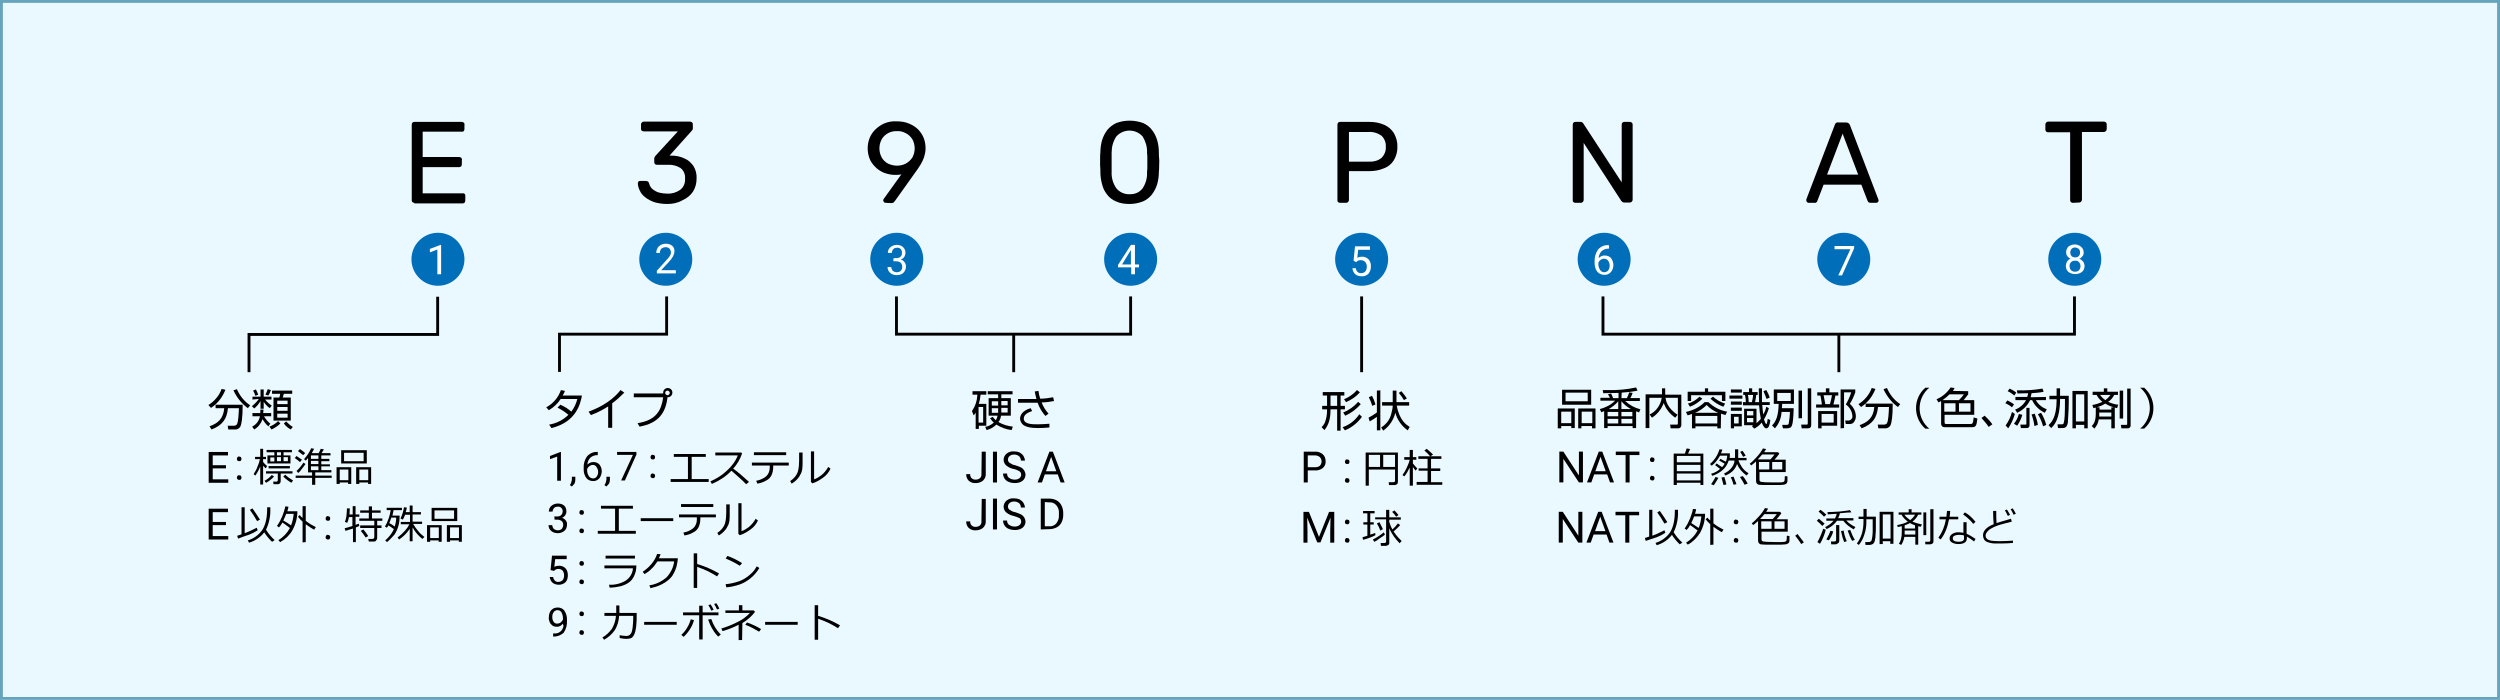<?xml version="1.0" encoding="utf-8"?>
<!-- Generator: Adobe Illustrator 24.0.0, SVG Export Plug-In . SVG Version: 6.00 Build 0)  -->
<svg version="1.1" id="レイヤー_1" xmlns="http://www.w3.org/2000/svg" xmlns:xlink="http://www.w3.org/1999/xlink" x="0px"
	 y="0px" viewBox="0 0 868 243" style="enable-background:new 0 0 868 243;" xml:space="preserve">
<style type="text/css">
	.st0{fill:#EAF8FF;}
	.st1{fill:none;}
	.st2{fill:none;stroke:#65A4BC;}
	.st3{fill:#006EB9;}
	.st4{fill:#FFFFFF;}
	.st5{fill:none;stroke:#000000;stroke-miterlimit:10;}
</style>
<rect id="長方形_709" class="st0" width="868" height="243"/>
<g id="長方形_174" transform="translate(0 44)">
	<rect y="-44" class="st1" width="868" height="243"/>
	<rect x="0.5" y="-43.5" class="st2" width="867" height="242"/>
</g>
<g id="グループ_647" transform="translate(-212.691 -1888)">
	<g id="グループ_646" transform="translate(140.946 1458.621)">
		<g id="グループ_617">
			<path id="パス_1747" d="M215.6,499.8c-0.3,0-0.5-0.1-0.7-0.3c-0.2-0.2-0.2-0.4-0.2-0.7v-26.1c0-0.3,0.1-0.5,0.2-0.7
				c0.2-0.2,0.4-0.3,0.7-0.3h16.5c0.3,0,0.5,0.1,0.7,0.3c0.2,0.2,0.3,0.4,0.2,0.7v1.5c0,0.5-0.3,0.9-0.7,0.9c-0.1,0-0.1,0-0.2,0
				h-13.6v8.8h12.7c0.3,0,0.5,0.1,0.7,0.3c0.2,0.2,0.3,0.4,0.2,0.7v1.5c0,0.2-0.1,0.5-0.2,0.7c-0.2,0.2-0.4,0.3-0.7,0.3h-12.7v9.1
				h13.9c0.5-0.1,0.9,0.3,0.9,0.7c0,0.1,0,0.1,0,0.2v1.6c0,0.2-0.1,0.5-0.2,0.7c-0.2,0.2-0.4,0.3-0.7,0.3H215.6z"/>
			<path id="パス_1748" d="M303.4,500.2c-1.5,0-3-0.2-4.4-0.6c-1.1-0.4-2.2-0.9-3.2-1.7c-0.8-0.6-1.5-1.4-1.9-2.3
				c-0.4-0.8-0.7-1.7-0.7-2.6c0-0.2,0.1-0.4,0.2-0.6c0.2-0.1,0.4-0.2,0.6-0.2h2c0.5,0,1,0.3,1.1,0.8c0.2,0.9,0.7,1.7,1.4,2.2
				c0.7,0.5,1.4,0.9,2.3,1.1c0.9,0.2,1.7,0.3,2.6,0.3c1.6,0.1,3.2-0.4,4.5-1.3c1.2-0.9,1.8-2.4,1.7-3.9c0.1-1.4-0.4-2.8-1.6-3.7
				c-1.3-0.8-2.8-1.2-4.3-1.1h-3.8c-0.2,0-0.5-0.1-0.7-0.2c-0.2-0.2-0.3-0.4-0.3-0.7v-1.1c0-0.2,0-0.4,0.1-0.6
				c0.1-0.2,0.2-0.3,0.3-0.5l7.8-8.5h-11.8c-0.2,0-0.5-0.1-0.7-0.2c-0.2-0.2-0.3-0.4-0.3-0.7v-1.5c0-0.3,0.1-0.5,0.3-0.7
				c0.2-0.2,0.4-0.3,0.7-0.3h16c0.5,0,0.9,0.3,1,0.8c0,0,0,0.1,0,0.1v1.4c0,0.2,0,0.4-0.1,0.5c-0.1,0.1-0.2,0.3-0.3,0.4l-7.7,8.6
				l0.6,0c1.6,0,3.2,0.3,4.6,1c1.3,0.5,2.3,1.5,3.1,2.6c0.8,1.3,1.2,2.8,1.1,4.4c0,1.6-0.4,3.2-1.3,4.6c-0.9,1.3-2.2,2.3-3.6,2.9
				C307,499.9,305.2,500.2,303.4,500.2z"/>
			<path id="パス_1749" d="M379.2,499.8c-0.2,0-0.4-0.1-0.6-0.3c-0.1-0.2-0.2-0.4-0.2-0.6c0-0.1,0-0.2,0.1-0.3l0.1-0.2l6.1-8.5
				c-0.7,0.2-1.4,0.2-2.2,0.2c-1.4,0-2.7-0.3-4-0.8c-1.1-0.5-2.2-1.2-3-2.1c-0.8-0.8-1.5-1.8-1.9-2.9c-0.4-1.1-0.6-2.3-0.6-3.4
				c0-1.2,0.2-2.3,0.6-3.4c0.4-1.1,1.1-2.2,1.9-3c0.9-0.9,2-1.7,3.1-2.2c1.4-0.6,2.9-0.9,4.4-0.8c1.5,0,3,0.2,4.4,0.8
				c1.2,0.5,2.3,1.2,3.2,2.1c0.8,0.9,1.5,1.9,1.9,3c0.4,1.1,0.6,2.3,0.6,3.5c0,1-0.2,2-0.5,3c-0.3,0.9-0.7,1.7-1.1,2.4
				c-0.4,0.7-0.9,1.4-1.3,2l-7.7,10.8c-0.1,0.1-0.3,0.3-0.4,0.5c-0.2,0.2-0.5,0.3-0.8,0.3L379.2,499.8z M383.1,486.9
				c1.1,0,2.1-0.2,3.1-0.7c0.9-0.5,1.7-1.2,2.3-2.1c1.1-2,1.1-4.4,0-6.4c-0.6-0.9-1.3-1.6-2.3-2.1c-1-0.5-2-0.8-3.1-0.7
				c-1.1,0-2.1,0.2-3,0.7c-0.9,0.5-1.7,1.2-2.2,2.1c-1.1,2-1.1,4.4,0,6.4c0.5,0.9,1.3,1.6,2.2,2.1
				C381,486.6,382.1,486.9,383.1,486.9L383.1,486.9z"/>
			<path id="パス_1750" d="M463.9,500.2c-1.6,0-3.2-0.2-4.7-0.9c-1.2-0.5-2.3-1.3-3.1-2.4c-0.8-1-1.4-2.2-1.7-3.5
				c-0.4-1.4-0.6-2.8-0.6-4.2c0-0.7,0-1.5-0.1-2.3c0-0.8,0-1.6,0-2.4c0-0.8,0-1.6,0.1-2.3c0-1.4,0.2-2.8,0.6-4.2
				c0.4-1.3,1-2.4,1.8-3.5c0.8-1,1.9-1.8,3.1-2.4c3-1.1,6.3-1.1,9.3,0c1.2,0.5,2.3,1.3,3.1,2.4c0.8,1,1.4,2.2,1.8,3.5
				c0.4,1.4,0.6,2.8,0.6,4.2c0,0.7,0,1.5,0.1,2.3s0,1.6,0,2.4c0,0.8,0,1.6-0.1,2.3c0,1.4-0.2,2.8-0.6,4.2c-0.4,1.3-1,2.4-1.8,3.5
				c-0.8,1-1.9,1.9-3.1,2.4C467.1,499.9,465.5,500.2,463.9,500.2z M463.9,496.8c1.8,0.1,3.5-0.6,4.6-2.1c1.1-1.7,1.6-3.6,1.5-5.6
				c0.1-0.8,0.1-1.5,0.1-2.3v-2.2c0-0.7,0-1.5-0.1-2.2c0.1-2-0.5-3.9-1.5-5.6c-2.2-2.5-6-2.8-8.6-0.6c-0.2,0.2-0.4,0.4-0.6,0.6
				c-1.1,1.7-1.6,3.6-1.6,5.6c0,0.7,0,1.4,0,2.2c0,0.7,0,1.5,0,2.2c0,0.7,0,1.5,0,2.3c-0.1,2,0.5,4,1.6,5.6
				C460.4,496.1,462.2,496.9,463.9,496.8L463.9,496.8z"/>
			<path id="パス_1751" d="M537,499.8c-0.3,0-0.5-0.1-0.7-0.3c-0.2-0.2-0.2-0.4-0.2-0.7v-26.1c0-0.3,0.1-0.5,0.2-0.7
				c0.2-0.2,0.4-0.3,0.7-0.3h10.2c1.8,0,3.5,0.3,5.1,1c1.4,0.6,2.6,1.6,3.4,2.9c0.8,1.4,1.3,3.1,1.2,4.7c0.1,1.7-0.4,3.3-1.2,4.7
				c-0.8,1.3-2,2.3-3.4,2.8c-1.6,0.7-3.4,1-5.1,1h-7.1v10c0,0.2-0.1,0.5-0.3,0.7c-0.2,0.2-0.4,0.3-0.7,0.3H537z M540.1,485.5h6.9
				c1.6,0.1,3.2-0.3,4.4-1.3c1-1,1.6-2.4,1.5-3.8c0.1-1.4-0.4-2.8-1.4-3.8c-1.3-1-2.9-1.5-4.5-1.4h-6.9L540.1,485.5z"/>
			<path id="パス_1752" d="M618.7,499.8c-0.3,0-0.5-0.1-0.7-0.3c-0.2-0.2-0.2-0.4-0.2-0.7v-26.1c0-0.3,0.1-0.5,0.2-0.7
				c0.2-0.2,0.4-0.3,0.7-0.3h1.8c0.4,0,0.8,0.2,1,0.6l13.3,20.4v-20c0-0.3,0.1-0.5,0.2-0.7c0.2-0.2,0.4-0.3,0.7-0.3h1.9
				c0.5,0,0.9,0.3,1,0.8c0,0,0,0.1,0,0.1v26.1c0,0.3-0.1,0.5-0.3,0.7c-0.2,0.2-0.4,0.3-0.7,0.3h-1.9c-0.2,0-0.5-0.1-0.7-0.2
				c-0.1-0.2-0.2-0.3-0.3-0.3L621.6,479v19.8c0,0.2-0.1,0.5-0.3,0.7c-0.2,0.2-0.4,0.3-0.7,0.3L618.7,499.8z"/>
			<path id="パス_1753" d="M699.7,499.8c-0.4,0-0.8-0.4-0.8-0.8c0-0.1,0-0.3,0-0.4l9.9-25.9c0.1-0.2,0.2-0.5,0.4-0.6
				c0.2-0.2,0.5-0.3,0.8-0.2h2.7c0.3,0,0.6,0.1,0.8,0.2c0.2,0.2,0.4,0.4,0.5,0.6l9.9,25.9c0,0.1,0.1,0.3,0.1,0.4
				c0,0.4-0.4,0.8-0.8,0.8h-2c-0.3,0-0.5-0.1-0.7-0.2c-0.1-0.1-0.2-0.3-0.3-0.4l-2.2-5.7h-13.1l-2.2,5.7c0,0.2-0.1,0.3-0.3,0.4
				c-0.2,0.2-0.5,0.3-0.7,0.2H699.7z M706.1,490h10.8l-5.4-14.2L706.1,490z"/>
			<path id="パス_1754" d="M791.4,499.8c-0.5,0-0.9-0.4-0.9-0.9c0,0,0,0,0-0.1v-23.5h-7.7c-0.5,0-0.9-0.4-0.9-0.9c0,0,0,0,0-0.1
				v-1.7c0-0.3,0.1-0.5,0.3-0.7c0.2-0.2,0.4-0.3,0.7-0.3h19.3c0.5,0,0.9,0.3,1,0.8c0,0,0,0.1,0,0.1v1.7c0,0.2-0.1,0.5-0.3,0.7
				c-0.2,0.2-0.4,0.3-0.7,0.3h-7.6v23.5c0,0.2-0.1,0.5-0.3,0.7c-0.2,0.2-0.4,0.3-0.7,0.3L791.4,499.8z"/>
		</g>
		<circle id="楕円形_9" class="st3" cx="223.8" cy="519.4" r="9.2"/>
		<g id="グループ_618">
			<path id="パス_1755" class="st4" d="M224.9,524.6h-1.3V516l-2.6,1v-1.2l3.7-1.4h0.2L224.9,524.6z"/>
		</g>
		<circle id="楕円形_10" class="st3" cx="302.9" cy="519.4" r="9.2"/>
		<g id="グループ_619">
			<path id="パス_1756" class="st4" d="M306.4,524.3h-6.6v-0.9l3.5-3.9c0.4-0.4,0.8-0.9,1.1-1.4c0.2-0.4,0.3-0.7,0.3-1.1
				c0-0.5-0.2-0.9-0.5-1.3c-0.3-0.3-0.8-0.5-1.3-0.5c-0.6,0-1.1,0.2-1.5,0.5c-0.4,0.4-0.6,1-0.5,1.5h-1.3c0-0.8,0.3-1.7,0.9-2.3
				c0.7-0.6,1.5-0.9,2.4-0.9c0.8,0,1.6,0.2,2.2,0.7c0.6,0.5,0.9,1.2,0.8,2c0,1-0.6,2.2-1.9,3.6l-2.7,2.9h5.1L306.4,524.3z"/>
		</g>
		<circle id="楕円形_11" class="st3" cx="383.1" cy="519.4" r="9.2"/>
		<g id="グループ_620">
			<path id="パス_1757" class="st4" d="M382,519h1c0.5,0,1-0.1,1.4-0.5c0.4-0.3,0.5-0.8,0.5-1.3c0.1-0.9-0.5-1.7-1.3-1.8
				c-0.1,0-0.3,0-0.4,0c-0.5,0-1,0.1-1.3,0.5c-0.3,0.3-0.5,0.8-0.5,1.3H380c0-0.8,0.3-1.5,0.9-2c0.6-0.5,1.4-0.8,2.2-0.8
				c0.8,0,1.6,0.2,2.2,0.8c0.6,0.6,0.9,1.3,0.8,2.1c0,0.5-0.2,0.9-0.4,1.3c-0.3,0.4-0.7,0.7-1.2,0.9c0.5,0.1,1,0.5,1.3,0.9
				c0.3,0.4,0.5,1,0.5,1.5c0,0.8-0.3,1.6-0.9,2.2c-0.6,0.6-1.5,0.8-2.3,0.8c-0.8,0-1.7-0.2-2.3-0.8c-0.6-0.5-0.9-1.3-0.9-2h1.3
				c0,0.5,0.2,0.9,0.5,1.3c0.4,0.3,0.9,0.5,1.4,0.5c0.5,0,1-0.1,1.4-0.5c0.4-0.4,0.5-0.9,0.5-1.4c0-0.5-0.2-1-0.5-1.4
				c-0.4-0.3-1-0.5-1.6-0.5h-1L382,519z"/>
		</g>
		<circle id="楕円形_12" class="st3" cx="464.3" cy="519.4" r="9.2"/>
		<g id="グループ_621">
			<path id="パス_1758" class="st4" d="M465.8,521.2h1.4v1h-1.4v2.4h-1.3v-2.4h-4.6v-0.8l4.5-7h1.4L465.8,521.2z M461.3,521.2h3.1
				v-5l-0.2,0.3L461.3,521.2z"/>
		</g>
		<circle id="楕円形_13" class="st3" cx="544.5" cy="519.4" r="9.2"/>
		<g id="グループ_622">
			<path id="パス_1759" class="st4" d="M541.7,519.9l0.5-5h5.2v1.2h-4.1l-0.3,2.8c0.5-0.3,1.1-0.4,1.7-0.4c0.8,0,1.6,0.3,2.2,0.9
				c0.6,0.7,0.9,1.6,0.8,2.5c0.1,0.9-0.3,1.8-0.8,2.5c-0.6,0.6-1.5,1-2.4,0.9c-0.8,0-1.6-0.2-2.2-0.7c-0.6-0.5-0.9-1.3-1-2.1h1.2
				c0,0.5,0.3,1,0.6,1.3c0.4,0.3,0.8,0.5,1.3,0.4c0.5,0,1.1-0.2,1.4-0.6c0.4-0.5,0.5-1.1,0.5-1.7c0-0.6-0.2-1.2-0.6-1.6
				c-0.4-0.4-0.9-0.6-1.5-0.6c-0.5,0-0.9,0.1-1.3,0.4l-0.3,0.3L541.7,519.9z"/>
		</g>
		<circle id="楕円形_14" class="st3" cx="628.7" cy="519.4" r="9.2"/>
		<g id="グループ_623">
			<path id="パス_1760" class="st4" d="M630.4,514.6v1.1h-0.2c-0.9,0-1.7,0.3-2.4,0.9c-0.6,0.7-1,1.5-1,2.4c0.6-0.6,1.4-1,2.2-0.9
				c0.8,0,1.6,0.3,2.1,0.9c1.1,1.5,1.1,3.5-0.1,4.9c-0.6,0.6-1.4,1-2.3,0.9c-0.9,0-1.8-0.4-2.4-1.1c-0.6-0.8-0.9-1.8-0.9-2.9v-0.5
				c-0.1-1.5,0.3-3,1.2-4.3c0.9-1,2.2-1.6,3.6-1.5L630.4,514.6z M628.7,519.2c-0.9,0-1.7,0.6-2,1.4v0.5c0,0.7,0.2,1.4,0.6,2
				c0.3,0.5,0.8,0.8,1.4,0.8c0.5,0,1-0.2,1.4-0.6c0.7-1,0.7-2.3,0-3.4C629.7,519.4,629.2,519.2,628.7,519.2L628.7,519.2z"/>
		</g>
		<circle id="楕円形_15" class="st3" cx="711.9" cy="519.4" r="9.2"/>
		<g id="グループ_624">
			<path id="パス_1761" class="st4" d="M715.5,515.6l-4.2,9.4h-1.3l4.2-9.1h-5.5v-1.1h6.8L715.5,515.6z"/>
		</g>
		<circle id="楕円形_16" class="st3" cx="792.1" cy="519.4" r="9.2"/>
		<g id="グループ_625">
			<path id="パス_1762" class="st4" d="M795.2,517c0,0.5-0.1,1-0.4,1.3c-0.3,0.4-0.6,0.7-1.1,0.9c0.5,0.2,0.9,0.6,1.3,1
				c0.3,0.4,0.5,1,0.5,1.5c0,0.8-0.3,1.6-0.9,2.1c-1.4,1-3.3,1-4.7,0c-0.6-0.5-0.9-1.3-0.9-2.1c0-0.5,0.2-1,0.4-1.5
				c0.3-0.4,0.7-0.8,1.2-1c-0.4-0.2-0.8-0.5-1.1-0.9c-0.3-0.4-0.4-0.9-0.4-1.3c0-0.8,0.3-1.5,0.8-2c1.3-1,3.1-1,4.3,0
				C794.9,515.5,795.2,516.3,795.2,517z M794.1,521.8c0-0.5-0.2-1-0.5-1.4c-0.4-0.4-0.9-0.6-1.4-0.5c-1-0.1-1.9,0.7-1.9,1.7
				c0,0.1,0,0.2,0,0.2c0,0.5,0.2,1,0.5,1.4c0.8,0.7,2,0.7,2.8,0C793.9,522.8,794.1,522.3,794.1,521.8z M792.2,515.3
				c-0.5,0-0.9,0.2-1.2,0.5c-0.6,0.7-0.6,1.8,0,2.5c0.7,0.6,1.8,0.6,2.5,0c0.6-0.7,0.6-1.8,0-2.5
				C793.1,515.5,792.6,515.3,792.2,515.3L792.2,515.3z"/>
		</g>
		<g id="グループ_626">
			<path id="パス_1763" d="M144.1,570c2.1-1.3,3.8-3.3,4.6-5.6l1.3,0.3c-1,2.6-2.7,4.8-5,6.3L144.1,570z M151,578.5l-0.2-1.3
				l2.2,0c0.4,0,0.8-0.2,1-0.5c0.5-0.9,0.6-3.4,0.7-5.6h-3.8c-0.4,3.8-1.9,5.9-5.7,7.4l-0.7-1.1c3-1.1,4.8-2.7,5.1-6.3h-3v-1.2h9.4
				c0,4.6-0.4,6.8-0.8,7.6c-0.4,0.7-1.2,1.1-2,1L151,578.5z M154,564.5c1,2.3,2.5,4.2,4.6,5.6l-0.8,1c-2.2-1.6-3.9-3.8-5-6.2
				L154,564.5z"/>
			<path id="パス_1764" d="M159.4,568.1v-1h2.8v-2.5h1.1v2.5h2.7v1h-2.2c0.6,0.8,1.4,1.5,2.3,2.1l-0.7,0.9
				c-0.8-0.6-1.5-1.3-2.1-2.2v2.4h-1.1v-2.7c-0.6,1-1.3,1.9-2.2,2.6l-0.8-0.8c0.9-0.7,1.7-1.5,2.4-2.5L159.4,568.1z M164.9,577.4
				c-0.8-0.7-1.5-1.6-2-2.5c-0.5,1.5-1.5,2.8-2.9,3.6l-0.7-1c1.4-0.7,2.4-2,2.7-3.6h-2.6v-1.1h2.7c0-0.4,0.1-0.8,0-1.2h1.1
				c0,0.6,0,0.9-0.1,1.2h2.8v1.1h-2.5c0.6,1,1.3,1.9,2.2,2.6L164.9,577.4z M160.4,566.8c-0.2-0.6-0.4-1.2-0.8-1.8l1-0.4
				c0.3,0.6,0.6,1.2,0.8,1.8L160.4,566.8z M163.9,566.4c0.3-0.6,0.6-1.2,0.8-1.9l1.1,0.3c-0.2,0.7-0.5,1.3-0.9,1.9L163.9,566.4z
				 M165.3,577.5c1.1-0.4,2.2-1.1,3-1.9l0.8,0.8c-0.9,0.9-2,1.6-3.1,2.1L165.3,577.5z M173.2,566.1h-2.9c-0.2,0.6-0.2,0.6-0.4,1.3
				h2.8v8h-6v-8h2c0.2-0.4,0.3-0.9,0.3-1.3h-2.8V565h7L173.2,566.1z M171.6,568.5h-3.6v1.2h3.6V568.5z M171.6,570.7h-3.6v1.3h3.6
				V570.7z M171.6,573h-3.6v1.4h3.6V573z M171.1,575.7c0.7,0.7,1.4,1.4,2.3,1.9l-0.7,0.9c-0.9-0.5-1.8-1.2-2.4-2.1L171.1,575.7z"/>
		</g>
		<g id="グループ_627">
			<path id="パス_1765" d="M162.1,591.3c-0.4,1.1-1,2.2-1.7,3.2l-0.6-0.5c0.5-0.8,1-1.6,1.3-2.5c0.4-0.9,0.7-1.8,0.9-2.7h-1.7V588
				h1.8v-2.8h1v2.8h1v0.8h-1v1c0.4,0.5,0.9,1,1.4,1.4l-0.5,0.8c-0.2-0.2-0.5-0.5-0.9-0.9v6.5h-1L162.1,591.3z M164.1,597l-0.5-0.7
				c1-0.5,1.8-1.2,2.5-2l0.8,0.5c-0.4,0.5-0.9,0.9-1.4,1.3C165.1,596.4,164.6,596.8,164.1,597L164.1,597z M168.1,597.5h-1.4
				l-0.1-0.9h1.1c0.3,0,0.5-0.2,0.5-0.5v-2.3h-4.1v-0.8h9.2v0.8h-4.1v2.7c0,0.3-0.1,0.5-0.3,0.7
				C168.7,597.5,168.4,597.5,168.1,597.5L168.1,597.5z M167,587.5v-1.1h-2.7v-0.8h8.8v0.8h-2.9v1.1h2.4v2.8h-8v-2.8H167z M165,592
				v-0.8h7.4v0.8H165z M167,589.6v-1.4h-1.4v1.4H167z M167.9,586.4v1.1h1.4v-1.1H167.9z M167.9,588.1v1.4h1.4v-1.4H167.9z
				 M172.9,597c-0.5-0.3-1.1-0.7-1.6-1.1c-0.4-0.3-0.9-0.7-1.2-1.1l0.7-0.6c0.8,0.8,1.7,1.4,2.7,2L172.9,597z M171.7,588.1h-1.5v1.4
				h1.5V588.1z"/>
			<path id="パス_1766" d="M175.9,589.8c-0.6-0.5-1.2-1-1.8-1.4l0.6-0.7c0.5,0.3,1.1,0.8,1.9,1.3L175.9,589.8z M180.1,597.7v-2.4
				h-5.7v-0.8h5.7v-1.1h-1.4v-5c-0.2,0.3-0.5,0.6-0.8,0.9l-0.6-0.5c1-1.1,1.9-2.4,2.5-3.8l1,0.2c-0.2,0.5-0.5,0.9-0.8,1.5h2.4
				c0.3-0.6,0.6-1.1,0.7-1.5l1.1,0.2c-0.1,0.2-0.4,0.6-0.8,1.3h3.1v0.8h-3.2v1.2h2.8v0.8h-2.8v1.1h3v0.7h-3v1.3h3.5v0.8h-5.6v1.1
				h5.7v0.8h-5.7v2.4L180.1,597.7z M175.3,593.6l-0.6-0.7c0.9-0.8,1.7-1.8,2.4-2.9l0.7,0.5c-0.4,0.6-0.8,1.1-1.2,1.6
				C176.2,592.7,175.8,593.2,175.3,593.6L175.3,593.6z M177,587.4l-1.8-1.4l0.7-0.7c0.9,0.6,1.5,1.1,1.8,1.4L177,587.4z
				 M179.7,587.5v1.2h2.6v-1.2H179.7z M179.7,589.4v1.1h2.6v-1.1H179.7z M179.7,591.3v1.3h2.6v-1.3H179.7z"/>
			<path id="パス_1767" d="M192.7,596.9h-3v0.5h-1.1v-5.8h5.1v5.8h-1.1V596.9z M189.7,596.1h3v-3.7h-3L189.7,596.1z M190.2,590.3
				v-4.6h8.9v4.6H190.2z M198,586.6h-6.8v2.9h6.8V586.6z M199.6,596.9h-3.1v0.5h-1.1v-5.8h5.2v5.8h-1.1L199.6,596.9z M196.5,596.1
				h3.1v-3.7h-3.1V596.1z"/>
		</g>
		<g id="グループ_628">
			<path id="パス_1768" d="M154.4,616.4l-0.3-1c0.4-0.1,0.9-0.3,1.5-0.5v-9.4h1.1v9c1.4-0.5,2.8-1.2,4.2-1.9l0.3,0.9
				c-0.9,0.6-1.9,1.1-2.9,1.5C157,615.4,155.7,615.9,154.4,616.4z M166.2,617.5c-1-1-2-2.1-2.7-3.3c-1.3,1.7-3.2,3-5.3,3.6l-0.4-0.8
				c2-0.6,3.8-1.9,5-3.6c1.1-1.7,1.7-4.1,1.7-7.4v-0.5h1.1v0.5c0.1,2.5-0.4,5-1.5,7.3c0.8,1.3,1.8,2.5,3,3.6L166.2,617.5z
				 M161,610.3c-0.8-1.4-1.6-2.7-2.5-3.9l0.9-0.5c0.9,1.3,1.8,2.6,2.6,3.9L161,610.3z"/>
			<path id="パス_1769" d="M169,617.6l-0.6-0.7c1.7-1,3.1-2.5,4-4.2c-1-0.8-1.9-1.4-2.6-1.9c-0.3,0.6-0.7,1.2-1.2,1.7l-0.7-0.5
				c0.8-1.1,1.4-2.3,1.9-3.5c0.4-1.1,0.8-2.2,1-3.3l1.1,0.1c-0.1,0.6-0.2,1.1-0.4,1.6h3.5c0,2.3-0.6,4.6-1.8,6.7
				C172.2,615.3,170.7,616.7,169,617.6z M172.8,611.8c0.5-1.3,0.8-2.6,0.9-4h-2.6c-0.3,0.8-0.6,1.5-1,2.3
				C171,610.6,171.9,611.1,172.8,611.8z M176.8,617.7v-7.2c-0.6-0.5-1.1-1.1-1.6-1.7l0.6-0.6c0.3,0.4,0.6,0.7,1,1v-4.1h1.1v5.1
				c1.1,0.9,2.3,1.6,3.5,2.2l-0.6,0.9c-1-0.6-2-1.2-2.9-1.9v6.2L176.8,617.7z"/>
			<path id="パス_1770" d="M184.8,615.9c0-0.2,0.1-0.4,0.2-0.6c0.2-0.2,0.4-0.3,0.6-0.2c0.2,0,0.5,0.1,0.6,0.2
				c0.1,0.2,0.2,0.4,0.2,0.6c0,0.2-0.1,0.4-0.2,0.6c-0.2,0.2-0.4,0.2-0.6,0.2c-0.4,0-0.8-0.3-0.8-0.7
				C184.8,616,184.8,616,184.8,615.9z M184.8,609.4c0-0.2,0.1-0.4,0.2-0.6c0.2-0.2,0.4-0.3,0.6-0.2c0.2,0,0.5,0.1,0.6,0.2
				c0.1,0.2,0.2,0.4,0.2,0.6c0,0.2-0.1,0.4-0.2,0.6c-0.2,0.2-0.4,0.2-0.6,0.2c-0.2,0-0.5-0.1-0.6-0.2
				C184.9,609.9,184.8,609.7,184.8,609.4L184.8,609.4z"/>
			<path id="パス_1771" d="M191.7,613.7l-0.3-0.9c0.5-0.1,1.4-0.4,2.7-0.8v-3.1h-1.2c-0.1,0.7-0.3,1.4-0.6,2l-0.8-0.3
				c0.2-0.6,0.4-1.2,0.5-1.9c0.1-0.9,0.2-1.9,0.2-2.8l1,0c0,0.7-0.1,1.4-0.1,2.1h1.1v-2.9h1v2.9h1.3v0.8h-1.3v2.8
				c0.5-0.2,0.8-0.3,1.1-0.4l0.2,0.8c-0.4,0.2-0.8,0.3-1.2,0.5v5.1h-1v-4.7C193.5,613.1,192.7,613.4,191.7,613.7z M201.6,617.4h-1.8
				l-0.2-0.9h1.5c0.2,0,0.3-0.1,0.4-0.2c0.1-0.1,0.2-0.2,0.2-0.4v-3.2h-4.9v-0.9h4.9v-1.6h-5.2v-0.8h3.3v-2h-3v-0.8h3v-1.4h1.1v1.4
				h3v0.8h-3v2h3.6v0.8h-1.8v1.6h1.5v0.9h-1.5v3.5c0,0.3-0.1,0.6-0.4,0.8C202.3,617.3,201.9,617.4,201.6,617.4L201.6,617.4z
				 M198.7,616c-0.5-0.8-1.1-1.6-1.7-2.3l0.9-0.5c0.6,0.7,1.2,1.5,1.7,2.3L198.7,616z"/>
			<path id="パス_1772" d="M206.1,617.6l-0.6-0.6c1.3-1.1,2.3-2.4,3-3.9c-0.6-0.5-1.3-0.9-1.9-1.3c-0.2,0.3-0.3,0.6-0.5,0.8
				l-0.7-0.4c0.5-0.8,0.9-1.7,1.2-2.6c0.4-1,0.6-2.1,0.8-3.1h-1.4v-0.8h5.3v0.8h-2.9c-0.1,0.6-0.3,1.3-0.4,1.9h2.5
				c0,1.2-0.1,2.3-0.4,3.5c-0.3,1.1-0.8,2.2-1.4,3.1C207.8,616,207,616.9,206.1,617.6z M208.8,612.2c0.3-1,0.5-2,0.5-3.1h-1.7
				c-0.2,0.6-0.4,1.3-0.7,1.9C207.5,611.3,208.2,611.7,208.8,612.2z M210.3,616.7l-0.5-0.7c0.9-0.7,1.8-1.5,2.6-2.4
				c0.6-0.7,1.1-1.4,1.5-2.2h-3v-0.8h3.2v-2.5h-1.7c-0.2,0.6-0.5,1.2-0.8,1.7l-0.8-0.4c0.6-1.2,1-2.5,1.2-3.9l1,0.1
				c-0.1,0.5-0.2,1.1-0.4,1.6h1.4v-2.3h1v2.3h2.9v0.8h-2.9v2.5h3.3v0.8h-3.1c0.5,0.9,1.1,1.7,1.7,2.4c0.6,0.8,1.4,1.5,2.2,2.1
				l-0.7,0.7c-1.4-1.1-2.5-2.4-3.4-4v4.8h-1V613C213,614.5,211.8,615.7,210.3,616.7z"/>
			<path id="パス_1773" d="M224.1,617h-3v0.5h-1.1v-5.8h5.1v5.8h-1.1L224.1,617z M221.1,616.2h3v-3.7h-3V616.2z M221.6,610.3v-4.6
				h8.9v4.6H221.6z M229.4,606.6h-6.8v2.9h6.8V606.6z M231.1,617H228v0.5h-1.1v-5.8h5.2v5.8h-1.1L231.1,617z M228,616.2h3.1v-3.7
				H228V616.2z"/>
		</g>
		<g id="グループ_629">
			<path id="パス_1774" d="M556.1,592.4H547v5.6h-1.1v-11.5h11.2v10.2c0,0.3-0.1,0.6-0.3,0.8c-0.3,0.2-0.6,0.3-0.9,0.3H554l-0.1-1
				h1.6c0.3,0,0.5-0.1,0.6-0.4c0,0,0-0.1,0-0.1L556.1,592.4z M547,591.5h3.9v-4.2H547V591.5z M552,591.5h4.1v-4.2H552V591.5z"/>
			<path id="パス_1775" d="M561.2,591.7c-0.3,0.6-0.6,1.2-0.9,1.7c-0.3,0.5-0.6,1-1,1.4l-0.6-0.5c0.6-0.8,1.1-1.7,1.5-2.6
				c0.4-0.9,0.8-1.8,1-2.7h-1.9v-0.9h1.9v-2.5h1.1v2.5h1.2v0.9h-1.2v1.3c0.5,0.6,1,1.2,1.5,1.7l-0.5,0.8c-0.4-0.4-0.7-0.8-1-1.3v6.5
				h-1.1v-6.5L561.2,591.7z M563.6,597.6v-0.9h3.8v-3.9h-3.1V592h3.1v-3.3h-3.2v-0.9h4.1c-0.6-0.7-1.3-1.4-2-2l0.8-0.6
				c0.7,0.6,1.5,1.3,2.2,2l-0.9,0.6h3.8v0.9h-3.6v3.3h3.2v0.9h-3.2v3.9h3.9v0.9H563.6z"/>
		</g>
		<g id="グループ_630">
			<path id="パス_1776" d="M545,616.8l-0.2-0.9c0.4-0.1,1-0.3,1.7-0.5v-3.9h-1.4v-0.8h1.4v-3.1H545v-0.8h4v0.8h-1.5v3.1h1.2v0.8
				h-1.2v3.5c0.7-0.2,1.3-0.4,1.7-0.6l0.1,0.8C548,615.9,546.5,616.4,545,616.8z M548.9,617.5l-0.5-0.8c1.4-0.7,2.6-1.5,3.8-2.5
				l0.4,0.8c-0.5,0.4-1.1,0.9-1.7,1.2C550.3,616.7,549.6,617.2,548.9,617.5L548.9,617.5z M552.9,618.9h-1.7l-0.1-1h1.3
				c0.4,0,0.6-0.2,0.6-0.5v-7.7h-3.8V609h3.8v-2.6h1.1v2.6h4v0.8h-4v0.8c0.3,0.9,0.6,1.8,1.1,2.6c0.7-0.6,1.3-1.3,1.9-2.1l0.8,0.6
				c-0.7,0.8-1.5,1.5-2.3,2.2c0.8,1.2,1.7,2.3,2.8,3.3l-0.7,0.8c-1.5-1.5-2.8-3.3-3.6-5.2v5.1c0,0.3-0.1,0.6-0.4,0.7
				C553.5,618.8,553.2,618.9,552.9,618.9L552.9,618.9z M551,613.6c-0.3-0.8-0.7-1.7-1.2-2.5l0.9-0.4c0.6,1.2,1,2,1.2,2.4L551,613.6z
				 M556.5,608.8c-0.4-0.6-0.9-1.2-1.4-1.7l0.8-0.5c0.5,0.5,0.9,1,1.4,1.6L556.5,608.8z"/>
		</g>
		<g id="グループ_631">
			<path id="パス_1777" d="M266.3,569.9c1.4,0.6,2.7,1.4,3.8,2.4c1-1.3,1.7-2.8,2.1-4.4h-5.8c-1,1.6-2.4,2.9-4.1,3.9l-0.9-1
				c2.4-1.3,4.2-3.4,5.1-6l1.4,0.3c-0.2,0.6-0.5,1.1-0.8,1.6h6.7c-0.5,2.7-1.9,9.2-10.6,11.3l-0.8-1.2c2.5-0.4,4.9-1.6,6.7-3.4
				c-1.2-1-2.4-1.8-3.8-2.5L266.3,569.9z"/>
			<path id="パス_1778" d="M284.3,577.9h-1.4v-7.4c-1.9,1.2-3.9,2.2-6,3l-0.8-1.2c2.2-0.8,7.5-2.9,11.1-7.5l1.3,0.9
				c-1.3,1.3-2.7,2.6-4.2,3.7V577.9z"/>
			<path id="パス_1779" d="M293.1,576.3c6.6-1,8.3-4.6,8.9-9h-10.2V566H302c0-0.1,0-0.2,0-0.3c0-0.9,0.7-1.6,1.6-1.6
				c0.9,0,1.6,0.7,1.6,1.6s-0.7,1.6-1.6,1.6c0,0-0.1,0-0.1,0c-0.6,5.3-3,9-9.7,10.2L293.1,576.3z M302.7,565.8
				c0,0.4,0.4,0.8,0.8,0.8c0.4,0,0.8-0.4,0.8-0.8c0-0.4-0.4-0.8-0.8-0.8C303.1,565,302.7,565.3,302.7,565.8z"/>
		</g>
		<g id="グループ_632">
			<path id="パス_1780" d="M266.5,596.3h-1.3v-8.4l-2.5,0.9v-1.1l3.6-1.4h0.2L266.5,596.3z"/>
			<path id="パス_1781" d="M270.3,598.3l-0.7-0.5c0.4-0.5,0.6-1.2,0.7-1.8v-1.1h1.2v1c0,0.5-0.1,1-0.3,1.4
				C270.9,597.6,270.6,598,270.3,598.3z"/>
			<path id="パス_1782" d="M279.3,586.3v1.1h-0.2c-0.9,0-1.7,0.3-2.4,0.9c-0.6,0.6-1,1.5-1,2.4c0.5-0.6,1.3-0.9,2.1-0.9
				c0.8,0,1.6,0.3,2.1,0.9c1.1,1.4,1,3.4-0.1,4.8c-0.6,0.6-1.4,1-2.2,0.9c-0.9,0-1.8-0.4-2.3-1.1c-0.6-0.8-0.9-1.8-0.9-2.8V592
				c-0.1-1.5,0.3-3,1.2-4.2c0.9-1,2.2-1.6,3.5-1.5L279.3,586.3z M277.6,590.8c-0.9,0-1.6,0.6-2,1.4v0.5c0,0.7,0.2,1.4,0.6,2
				c0.3,0.5,0.8,0.7,1.4,0.8c0.5,0,1-0.2,1.3-0.6c0.7-1,0.7-2.3,0-3.3C278.6,591,278.1,590.8,277.6,590.8z"/>
			<path id="パス_1783" d="M282.3,598.3l-0.7-0.5c0.4-0.5,0.6-1.2,0.7-1.8v-1.1h1.2v1c0,0.5-0.1,1-0.3,1.4
				C282.9,597.6,282.6,598,282.3,598.3z"/>
			<path id="パス_1784" d="M292.8,587l-4.1,9.2h-1.3l4.1-8.9H286v-1h6.7V587z"/>
			<path id="パス_1786" d="M317.7,596.7h-13.1v-1h6V588h-4.9v-1h11.1v1h-4.9v7.7h5.9V596.7z"/>
			<path id="パス_1787" d="M331.8,596.7l-1,0.8c-1.2-1.3-3-2.8-5.1-4.7c-1.9,2-4.2,3.5-6.8,4.6l-0.5-0.9c2.1-0.9,4-2.1,5.6-3.6
				c1.7-1.5,3.1-3.3,3.9-5.4h-7.8v-1h9l0.3,0.3c-0.7,2-1.7,3.8-3.1,5.3C327.8,593.1,329.6,594.7,331.8,596.7z"/>
			<path id="パス_1788" d="M340.2,591.6c0,1-0.2,1.9-0.6,2.8c-0.4,0.8-1,1.4-1.8,1.8c-1,0.6-2,0.9-3.1,1.1l-0.4-1
				c1.2-0.2,2.4-0.7,3.4-1.5c0.9-0.8,1.3-1.9,1.3-3.1v-0.7h-6.2v-1h12.8v1h-5.4V591.6z M344.7,587.4h-11.2v-1h11.2L344.7,587.4z"/>
			<path id="パス_1789" d="M350.4,589.6c0,0.9,0,1.8-0.1,2.6c-0.1,0.7-0.3,1.4-0.7,2c-0.3,0.7-0.8,1.3-1.3,1.8
				c-0.5,0.5-1,0.9-1.7,1.3l-0.5-0.9c0.6-0.4,1.1-0.8,1.6-1.4c0.5-0.6,0.9-1.3,1.1-2c0.3-1.2,0.4-2.4,0.4-3.6v-2.9h1.2V589.6z
				 M360.1,592.1c-0.6,1.3-1.5,2.4-2.7,3.2c-1.1,0.8-2.3,1.5-3.6,1.9l-0.5-0.5v-10.6h1.1v9.7c0.9-0.3,1.7-0.8,2.5-1.4
				c1-0.8,1.8-1.8,2.4-2.9L360.1,592.1z"/>
			<path id="パス_1790" d="M264.2,608.7h1c0.5,0,1-0.1,1.4-0.5c0.3-0.3,0.5-0.8,0.5-1.2c0.1-0.8-0.5-1.6-1.3-1.7
				c-0.1,0-0.3,0-0.4,0c-0.5,0-1,0.1-1.3,0.5c-0.3,0.3-0.5,0.8-0.5,1.2h-1.3c0-0.8,0.3-1.5,0.9-2c0.6-0.5,1.4-0.8,2.2-0.8
				c0.8,0,1.6,0.2,2.2,0.7c0.6,0.5,0.8,1.3,0.8,2.1c0,0.5-0.2,0.9-0.4,1.3c-0.3,0.4-0.7,0.7-1.1,0.9c0.5,0.1,0.9,0.4,1.3,0.9
				c0.3,0.4,0.5,0.9,0.4,1.5c0,0.8-0.3,1.6-0.9,2.1c-0.6,0.5-1.4,0.8-2.3,0.8c-0.8,0-1.6-0.2-2.3-0.8c-0.6-0.5-0.9-1.2-0.9-2h1.3
				c0,0.5,0.2,0.9,0.5,1.3c0.4,0.3,0.9,0.5,1.4,0.5c0.5,0,1-0.1,1.4-0.5c0.3-0.4,0.5-0.9,0.5-1.4c0-0.5-0.2-1-0.5-1.3
				c-0.4-0.3-1-0.5-1.5-0.5h-1L264.2,608.7z"/>
			<path id="パス_1792" d="M292.4,614.7h-13.1v-1h6V606h-4.9v-1h11.1v1h-4.9v7.7h5.9V614.7z"/>
			<path id="パス_1793" d="M305.5,610.3h-11.3v-1h11.3V610.3z"/>
			<path id="パス_1794" d="M314.9,609.6c0,1-0.2,1.9-0.6,2.8c-0.4,0.8-1,1.4-1.8,1.8c-1,0.6-2,0.9-3.1,1.1l-0.4-1
				c1.2-0.2,2.4-0.7,3.4-1.5c0.9-0.8,1.3-1.9,1.3-3.1v-0.7h-6.2v-1h12.8v1h-5.4V609.6z M319.4,605.4h-11.2v-1h11.2L319.4,605.4z"/>
			<path id="パス_1795" d="M325.1,607.6c0,0.9,0,1.8-0.1,2.6c-0.1,0.7-0.3,1.4-0.7,2c-0.3,0.7-0.8,1.3-1.3,1.8
				c-0.5,0.5-1,0.9-1.7,1.3l-0.5-0.9c0.6-0.4,1.1-0.8,1.6-1.4c0.5-0.6,0.9-1.3,1.1-2c0.3-1.2,0.4-2.4,0.4-3.6v-2.9h1.2V607.6z
				 M334.9,610.1c-0.6,1.3-1.5,2.4-2.7,3.2c-1.1,0.8-2.3,1.5-3.6,1.9l-0.5-0.5v-10.6h1.1v9.7c0.9-0.3,1.7-0.8,2.5-1.4
				c1-0.8,1.8-1.8,2.4-2.9L334.9,610.1z"/>
			<path id="パス_1796" d="M262.9,627.3l0.5-5h5.1v1.2h-4l-0.3,2.7c0.5-0.3,1.1-0.4,1.7-0.4c0.8,0,1.6,0.3,2.2,0.9
				c0.6,0.7,0.8,1.5,0.8,2.4c0,0.9-0.2,1.8-0.8,2.4c-0.6,0.6-1.5,0.9-2.3,0.9c-0.8,0-1.6-0.2-2.2-0.7c-0.6-0.5-0.9-1.3-1-2h1.2
				c0,0.5,0.3,0.9,0.6,1.3c0.4,0.3,0.8,0.5,1.3,0.4c0.5,0,1-0.2,1.4-0.6c0.4-0.5,0.5-1.1,0.5-1.7c0-0.6-0.2-1.2-0.5-1.6
				c-0.4-0.4-0.9-0.6-1.4-0.6c-0.5,0-0.9,0.1-1.3,0.4l-0.3,0.3L262.9,627.3z"/>
			<path id="パス_1798" d="M292.7,625.8c0,0.6-0.1,1.3-0.2,1.9c-0.2,0.7-0.4,1.3-0.7,1.9c-0.4,0.8-1,1.5-1.7,2
				c-0.8,0.6-1.8,1-2.8,1.3c-1.3,0.3-2.6,0.5-3.9,0.5l-0.2-1c2.1,0.1,4.1-0.4,5.9-1.5c1.4-1,2.3-2.5,2.4-4.2h-9.9v-1H292.7z
				 M292.2,623.3h-10.2v-1h10.2V623.3z"/>
			<path id="パス_1799" d="M301.1,621.8c-0.2,0.5-0.3,0.9-0.6,1.4h6.6l-0.1,1c-0.1,0.5-0.2,1.1-0.3,1.6c-0.1,0.5-0.3,1-0.5,1.5
				c-0.2,0.6-0.5,1.1-0.8,1.6c-0.3,0.6-0.8,1.1-1.2,1.5c-0.5,0.5-1.1,0.9-1.7,1.3c-0.7,0.4-1.4,0.8-2.2,1.1
				c-0.9,0.3-1.8,0.6-2.7,0.8l-0.4-1c2.2-0.3,4.3-1.3,6-2.8c1.4-1.5,2.4-3.5,2.6-5.5H300c-0.6,0.9-1.2,1.8-2,2.5
				c-0.7,0.8-1.6,1.4-2.5,1.9l-0.6-0.8c1.2-0.8,2.3-1.8,3.2-2.9c0.8-1,1.4-2.1,1.8-3.3L301.1,621.8z"/>
			<path id="パス_1800" d="M321.4,628.5l-0.7,1c-1.1-0.7-2.2-1.3-3.4-1.9c-1.1-0.5-2.3-1-3.5-1.4v7.3h-1.2v-12h1.2v3.7
				C316.5,626,319,627.1,321.4,628.5z"/>
			<path id="パス_1801" d="M335.4,626.6c-0.8,1.3-1.8,2.5-3,3.5c-1.1,0.9-2.4,1.7-3.8,2.2c-1.5,0.5-3.1,0.9-4.7,1l-0.2-1.1
				c1.4-0.1,2.7-0.4,4-0.8c1.1-0.3,2.1-0.8,3-1.4c0.7-0.5,1.4-1,2.1-1.7c0.7-0.7,1.2-1.4,1.7-2.3L335.4,626.6z M329.4,624.9
				l-0.8,0.9c-1.6-1-3.2-1.8-4.9-2.5l0.6-0.9C326.1,623,327.8,623.9,329.4,624.9L329.4,624.9z"/>
			<path id="パス_1802" d="M267.2,645.9c-0.3,0.3-0.6,0.6-0.9,0.8c-0.4,0.2-0.8,0.3-1.2,0.3c-0.5,0-1.1-0.1-1.5-0.4
				c-0.4-0.3-0.8-0.7-1-1.2c-0.2-0.5-0.4-1.1-0.3-1.7c0-0.6,0.1-1.2,0.4-1.8c0.2-0.5,0.6-0.9,1.1-1.2c0.5-0.3,1.1-0.4,1.6-0.4
				c0.9,0,1.8,0.4,2.3,1.1c0.6,0.9,0.9,1.9,0.9,3v0.4c0.1,1.5-0.3,3-1.1,4.2c-0.9,0.9-2.2,1.4-3.5,1.4h-0.2v-1.1h0.3
				c1.7,0.2,3.1-1,3.3-2.7C267.2,646.3,267.2,646.1,267.2,645.9L267.2,645.9z M265.2,645.9c0.4,0,0.8-0.1,1.2-0.4
				c0.3-0.2,0.6-0.6,0.8-1V644c0-0.7-0.2-1.4-0.5-2c-0.5-0.8-1.5-1-2.3-0.5c-0.2,0.1-0.3,0.2-0.4,0.4c-0.4,0.5-0.5,1.1-0.5,1.7
				c0,0.6,0.1,1.2,0.5,1.7C264.2,645.7,264.7,645.9,265.2,645.9z"/>
			<path id="パス_1804" d="M286.8,639.6v2.6h6v0.5c0,1.6,0,2.7-0.1,3.2c0,0.6-0.1,1.2-0.2,1.8c-0.1,0.6-0.2,1.1-0.4,1.6
				c-0.1,0.4-0.3,0.7-0.6,1.1c-0.2,0.3-0.5,0.5-0.8,0.6c-0.5,0.1-0.9,0.2-1.4,0.2c-0.8,0-1.6-0.1-2.4-0.3l0-1
				c0.7,0.2,1.5,0.2,2.3,0.3c0.3,0,0.6-0.1,0.9-0.2c0.4-0.2,0.6-0.5,0.8-0.8c0.3-0.6,0.4-1.3,0.5-2c0.1-1,0.2-2.1,0.2-3.1l0-0.9
				h-4.9c-0.1,1.8-0.6,3.6-1.6,5.1c-0.9,1.3-2.2,2.4-3.6,3.2l-0.6-0.8c1.3-0.7,2.4-1.8,3.3-3c0.8-1.4,1.3-2.9,1.4-4.5h-4v-1h4.1
				v-2.6L286.8,639.6z"/>
			<path id="パス_1805" d="M306.7,646.3h-11.3v-1h11.3V646.3z"/>
			<path id="パス_1806" d="M312.7,644.7c-0.6,2.2-1.9,4.2-3.6,5.8l-0.8-0.7c0.9-0.8,1.6-1.7,2.2-2.8c0.5-0.8,0.8-1.7,1.1-2.6
				L312.7,644.7z M315.7,651.4h-1.2V643h-5.6v-1h5.6v-2.3h1.2v2.3h5.5v1h-5.5L315.7,651.4z M322,649.7l-0.9,0.7
				c-0.8-0.8-1.5-1.7-2.1-2.8c-0.6-1-1-2-1.4-3.1l1.1-0.2C319.4,646.4,320.5,648.2,322,649.7L322,649.7z M319.5,641.1l-0.8,0.3
				c-0.3-0.7-0.6-1.3-1-1.9l0.7-0.3C318.9,639.8,319.2,640.4,319.5,641.1L319.5,641.1z M321.5,640.7l-0.8,0.3
				c-0.3-0.7-0.6-1.3-1-1.9l0.7-0.3C320.9,639.4,321.2,640,321.5,640.7L321.5,640.7z"/>
			<path id="パス_1807" d="M329.4,651.6h-1.2v-5.3c-1.8,0.9-3.7,1.7-5.6,2.2l-0.4-0.9c2-0.6,4-1.4,5.9-2.4c1.5-0.7,2.9-1.8,4-3
				h-8.5v-0.9h4.7v-1.8h1.2v1.8h3.9l0.5,0.5c-1.2,1.6-2.7,2.9-4.4,3.9L329.4,651.6z M336,647.8l-0.7,0.9c-1.5-0.9-3.1-1.8-4.8-2.4
				l0.6-0.8C332.9,646.1,334.5,646.9,336,647.8L336,647.8z"/>
			<path id="パス_1808" d="M348.7,646.3h-11.3v-1h11.3V646.3z"/>
			<path id="パス_1809" d="M363.4,646.5l-0.7,1c-1.1-0.7-2.2-1.3-3.4-1.9c-1.1-0.5-2.3-1-3.5-1.4v7.3h-1.2v-12h1.2v3.7
				C358.5,644,361,645.1,363.4,646.5z"/>
		</g>
		<g id="グループ_633">
			<path id="パス_1810" d="M414.2,569.6v7.6h-2.6v1.1h-1.1v-5.7c-0.2,0.4-0.4,0.7-0.7,1l-0.6-1.5c1.2-1.7,1.8-3.7,1.9-5.7h-1.7
				v-1.2h4.8v1.2h-2c-0.1,1.1-0.3,2.2-0.6,3.2H414.2z M413.1,570.7h-1.6v5.4h1.6V570.7z M423,578.7c-1.9-0.2-3.7-0.9-5.3-1.9
				c-1,0.9-2.1,1.6-3.4,1.9l-0.5-1.1c1.1-0.2,2.1-0.7,3-1.5c-0.5-0.4-0.9-1-1.3-1.5l0.9-0.5c0.3,0.4,0.7,0.8,1.1,1.2
				c0.3-0.5,0.5-1,0.6-1.6H415v-6.1h3.3v-1.3h-3.6v-1.1h8.6v1.1h-3.9v1.3h3.3v6.1h-3.4c-0.1,0.8-0.4,1.6-0.9,2.2
				c1.5,0.9,3.2,1.4,5,1.6L423,578.7z M418.3,568.7h-2.2v1.5h2.2V568.7z M418.3,571.1h-2.2v1.6h2.2c0-0.2,0-0.3,0-0.5V571.1z
				 M419.4,570.1h2.2v-1.5h-2.2V570.1z M419.4,572.6h2.2v-1.6h-2.2V572.6z"/>
			<path id="パス_1811" d="M432.3,565.1c0.1,0.9,0.3,1.8,0.6,2.7c1.5,0,3-0.2,4.5-0.5l0.3,1.3c-1.4,0.3-2.9,0.5-4.3,0.5
				c0.5,1.4,1.4,2.8,2.4,3.9l-1.1,0.8c-1.2-1.4-2.1-2.9-2.7-4.6c-0.2,0-0.3,0-1.3,0h-5.5v-1.3h6.4c-0.2-0.8-0.3-1.1-0.6-2.6
				L432.3,565.1z M430.1,572.1c-1.6,0.5-2.9,1.3-2.9,2.6c0,2,2.9,2,4.9,2c1.3,0,2.7-0.1,4-0.2l0,1.3c-1.3,0.1-2.5,0.2-3.8,0.2
				c-3,0-4-0.4-4.8-0.8c-0.9-0.4-1.5-1.4-1.6-2.4c0-1.2,0.8-2.9,3.7-3.7L430.1,572.1z"/>
		</g>
		<g id="グループ_634">
			<path id="パス_1812" d="M412.6,586.2h1.4v7.6c0.1,0.9-0.3,1.8-0.9,2.4c-0.7,0.6-1.6,0.9-2.5,0.9c-0.9,0.1-1.8-0.2-2.5-0.8
				c-0.6-0.6-0.9-1.4-0.9-2.3h1.4c-0.1,1,0.6,1.8,1.6,1.9c0.1,0,0.3,0,0.4,0c0.5,0,1-0.2,1.4-0.5c0.4-0.4,0.6-1,0.5-1.5L412.6,586.2
				z"/>
			<path id="パス_1813" d="M417.9,596.9h-1.4v-10.7h1.4V596.9z"/>
			<path id="パス_1814" d="M423.6,592.2c-1-0.2-1.9-0.7-2.6-1.3c-0.5-0.5-0.8-1.2-0.8-1.9c0-0.8,0.4-1.6,1-2.1
				c0.7-0.6,1.7-0.9,2.6-0.8c0.7,0,1.3,0.1,2,0.4c0.5,0.3,1,0.7,1.3,1.2c0.3,0.5,0.5,1.1,0.5,1.6h-1.4c0-0.6-0.2-1.1-0.6-1.5
				c-0.5-0.4-1.1-0.6-1.7-0.6c-0.6,0-1.1,0.1-1.6,0.5c-0.4,0.3-0.6,0.8-0.6,1.3c0,0.4,0.2,0.8,0.6,1.1c0.6,0.4,1.2,0.7,1.9,0.8
				c0.7,0.2,1.4,0.5,2.1,0.8c0.5,0.3,0.8,0.6,1.1,1.1c0.2,0.4,0.4,0.9,0.4,1.4c0,0.8-0.4,1.6-1,2.1c-0.8,0.6-1.7,0.8-2.7,0.8
				c-0.7,0-1.4-0.1-2.1-0.4c-0.6-0.2-1.1-0.6-1.5-1.2c-0.3-0.5-0.5-1.1-0.5-1.7h1.4c0,0.6,0.2,1.2,0.7,1.5c0.6,0.4,1.2,0.6,1.9,0.6
				c0.6,0,1.2-0.1,1.7-0.5c0.4-0.3,0.6-0.8,0.6-1.2c0-0.5-0.2-0.9-0.6-1.2C425,592.6,424.3,592.3,423.6,592.2z"/>
			<path id="パス_1815" d="M439,594.1h-4.5l-1,2.8h-1.5l4.1-10.7h1.2l4.1,10.7H440L439,594.1z M434.9,593h3.6l-1.8-5L434.9,593z"
				/>
		</g>
		<g id="グループ_635">
			<path id="パス_1816" d="M150.2,592h-4.6v3.8h5.4v1.2h-6.8v-10.7h6.7v1.2h-5.3v3.4h4.6L150.2,592z"/>
			<path id="パス_1817" d="M154,595.2c0-0.2,0.1-0.4,0.2-0.6c0.2-0.2,0.4-0.3,0.6-0.2c0.2,0,0.5,0.1,0.6,0.2
				c0.1,0.2,0.2,0.4,0.2,0.6c0,0.2-0.1,0.4-0.2,0.6c-0.2,0.2-0.4,0.2-0.6,0.2c-0.4,0-0.8-0.3-0.8-0.7
				C153.9,595.3,153.9,595.2,154,595.2z M154,588.7c0-0.2,0.1-0.4,0.2-0.6c0.2-0.2,0.4-0.3,0.6-0.2c0.2,0,0.5,0.1,0.6,0.2
				c0.1,0.2,0.2,0.4,0.2,0.6c0,0.2-0.1,0.4-0.2,0.6c-0.2,0.2-0.4,0.2-0.6,0.2c-0.2,0-0.5-0.1-0.6-0.2C154,589.1,154,588.9,154,588.7
				L154,588.7z"/>
			<path id="パス_1817_1_" d="M272.9,649c0-0.2,0.1-0.4,0.2-0.6c0.2-0.2,0.4-0.3,0.6-0.2c0.2,0,0.5,0.1,0.6,0.2
				c0.1,0.2,0.2,0.4,0.2,0.6c0,0.2-0.1,0.4-0.2,0.6c-0.2,0.2-0.4,0.2-0.6,0.2c-0.4,0-0.8-0.3-0.8-0.7
				C272.9,649.1,272.9,649,272.9,649z M272.9,642.5c0-0.2,0.1-0.4,0.2-0.6c0.2-0.2,0.4-0.3,0.6-0.2c0.2,0,0.5,0.1,0.6,0.2
				c0.1,0.2,0.2,0.4,0.2,0.6c0,0.2-0.1,0.4-0.2,0.6c-0.2,0.2-0.4,0.2-0.6,0.2c-0.2,0-0.5-0.1-0.6-0.2
				C273,642.9,272.9,642.7,272.9,642.5L272.9,642.5z"/>
			<path id="パス_1817_4_" d="M297.6,594.6c0-0.2,0.1-0.4,0.2-0.6c0.2-0.2,0.4-0.3,0.6-0.2c0.2,0,0.5,0.1,0.6,0.2
				c0.1,0.2,0.2,0.4,0.2,0.6c0,0.2-0.1,0.4-0.2,0.6c-0.2,0.2-0.4,0.2-0.6,0.2c-0.4,0-0.8-0.3-0.8-0.7
				C297.6,594.7,297.6,594.6,297.6,594.6z M297.6,588.1c0-0.2,0.1-0.4,0.2-0.6c0.2-0.2,0.4-0.3,0.6-0.2c0.2,0,0.5,0.1,0.6,0.2
				c0.1,0.2,0.2,0.4,0.2,0.6c0,0.2-0.1,0.4-0.2,0.6c-0.2,0.2-0.4,0.2-0.6,0.2c-0.2,0-0.5-0.1-0.6-0.2
				C297.7,588.5,297.6,588.3,297.6,588.1L297.6,588.1z"/>
			<path id="パス_1817_2_" d="M272.9,631.4c0-0.2,0.1-0.4,0.2-0.6c0.2-0.2,0.4-0.3,0.6-0.2c0.2,0,0.5,0.1,0.6,0.2
				c0.1,0.2,0.2,0.4,0.2,0.6c0,0.2-0.1,0.4-0.2,0.6c-0.2,0.2-0.4,0.2-0.6,0.2c-0.4,0-0.8-0.3-0.8-0.7
				C272.9,631.5,272.9,631.5,272.9,631.4z M272.9,625c0-0.2,0.1-0.4,0.2-0.6c0.2-0.2,0.4-0.3,0.6-0.2c0.2,0,0.5,0.1,0.6,0.2
				c0.1,0.2,0.2,0.4,0.2,0.6c0,0.2-0.1,0.4-0.2,0.6c-0.2,0.2-0.4,0.2-0.6,0.2c-0.2,0-0.5-0.1-0.6-0.2
				C273,625.4,272.9,625.2,272.9,625L272.9,625z"/>
			<path id="パス_1817_3_" d="M272.9,613.7c0-0.2,0.1-0.4,0.2-0.6c0.2-0.2,0.4-0.3,0.6-0.2c0.2,0,0.5,0.1,0.6,0.2
				c0.1,0.2,0.2,0.4,0.2,0.6c0,0.2-0.1,0.4-0.2,0.6c-0.2,0.2-0.4,0.2-0.6,0.2c-0.4,0-0.8-0.3-0.8-0.7
				C272.9,613.8,272.9,613.8,272.9,613.7z M272.9,607.3c0-0.2,0.1-0.4,0.2-0.6c0.2-0.2,0.4-0.3,0.6-0.2c0.2,0,0.5,0.1,0.6,0.2
				c0.1,0.2,0.2,0.4,0.2,0.6c0,0.2-0.1,0.4-0.2,0.6c-0.2,0.2-0.4,0.2-0.6,0.2c-0.2,0-0.5-0.1-0.6-0.2
				C273,607.7,272.9,607.5,272.9,607.3L272.9,607.3z"/>
		</g>
		<g id="グループ_636">
			<path id="パス_1818" d="M525.8,592.7v4.2h-1.4v-10.7h3.9c1-0.1,2,0.3,2.7,0.9c0.7,0.6,1,1.5,1,2.4c0.1,0.9-0.3,1.8-1,2.4
				c-0.8,0.6-1.8,0.9-2.8,0.8L525.8,592.7z M525.8,591.6h2.5c0.6,0,1.2-0.1,1.7-0.5c0.4-0.4,0.6-1,0.6-1.5c0-0.6-0.2-1.1-0.6-1.5
				c-0.5-0.4-1-0.6-1.6-0.6h-2.6V591.6z"/>
			<path id="パス_1819" d="M538.7,596.2c0-0.2,0.1-0.4,0.2-0.6c0.2-0.2,0.4-0.3,0.6-0.2c0.2,0,0.5,0.1,0.6,0.2
				c0.1,0.2,0.2,0.4,0.2,0.6c0,0.2-0.1,0.4-0.2,0.6c-0.2,0.2-0.4,0.2-0.6,0.2c-0.4,0-0.8-0.3-0.8-0.7
				C538.7,596.3,538.7,596.2,538.7,596.2L538.7,596.2z M538.7,589.7c0-0.2,0.1-0.4,0.2-0.6c0.2-0.2,0.4-0.3,0.6-0.2
				c0.2,0,0.5,0.1,0.6,0.2c0.1,0.2,0.2,0.4,0.2,0.6c0,0.2-0.1,0.4-0.2,0.6c-0.2,0.2-0.4,0.2-0.6,0.2c-0.2,0-0.5-0.1-0.6-0.2
				C538.8,590.1,538.7,589.9,538.7,589.7L538.7,589.7z"/>
		</g>
		<g id="グループ_639">
			<path id="パス_1823" d="M526.2,607.1l3.5,8.7l3.5-8.7h1.8v10.7h-1.4v-4.2l0.1-4.5l-3.5,8.6h-1.1l-3.5-8.6l0.1,4.5v4.2h-1.4
				v-10.7H526.2z"/>
			<path id="パス_1824" d="M538.7,617c0-0.2,0.1-0.4,0.2-0.6c0.2-0.2,0.4-0.3,0.6-0.2c0.2,0,0.5,0.1,0.6,0.2
				c0.1,0.2,0.2,0.4,0.2,0.6c0,0.2-0.1,0.4-0.2,0.6c-0.2,0.2-0.4,0.2-0.6,0.2c-0.2,0-0.5-0.1-0.6-0.2
				C538.8,617.4,538.7,617.2,538.7,617z M538.7,610.6c0-0.2,0.1-0.4,0.2-0.6c0.2-0.2,0.4-0.3,0.6-0.2c0.2,0,0.5,0.1,0.6,0.2
				c0.1,0.2,0.2,0.4,0.2,0.6c0,0.2-0.1,0.4-0.2,0.6c-0.2,0.2-0.4,0.2-0.6,0.2c-0.4,0-0.8-0.2-0.8-0.7
				C538.7,610.7,538.7,610.6,538.7,610.6z"/>
			<path id="パス_1819_1_" d="M644.6,595.4c0-0.2,0.1-0.4,0.2-0.6c0.2-0.2,0.4-0.3,0.6-0.2c0.2,0,0.5,0.1,0.6,0.2
				c0.1,0.2,0.2,0.4,0.2,0.6c0,0.2-0.1,0.4-0.2,0.6c-0.2,0.2-0.4,0.2-0.6,0.2c-0.4,0-0.8-0.3-0.8-0.7
				C644.6,595.5,644.6,595.5,644.6,595.4L644.6,595.4z M644.6,589c0-0.2,0.1-0.4,0.2-0.6c0.2-0.2,0.4-0.3,0.6-0.2
				c0.2,0,0.5,0.1,0.6,0.2c0.1,0.2,0.2,0.4,0.2,0.6c0,0.2-0.1,0.4-0.2,0.6c-0.2,0.2-0.4,0.2-0.6,0.2c-0.2,0-0.5-0.1-0.6-0.2
				C644.7,589.4,644.6,589.2,644.6,589L644.6,589z"/>
			<path id="パス_1824_1_" d="M673.7,617c0-0.2,0.1-0.4,0.2-0.6c0.2-0.2,0.4-0.3,0.6-0.2c0.2,0,0.5,0.1,0.6,0.2
				c0.1,0.2,0.2,0.4,0.2,0.6c0,0.2-0.1,0.4-0.2,0.6c-0.2,0.2-0.4,0.2-0.6,0.2c-0.2,0-0.5-0.1-0.6-0.2
				C673.8,617.4,673.7,617.2,673.7,617z M673.7,610.6c0-0.2,0.1-0.4,0.2-0.6c0.2-0.2,0.4-0.3,0.6-0.2c0.2,0,0.5,0.1,0.6,0.2
				c0.1,0.2,0.2,0.4,0.2,0.6c0,0.2-0.1,0.4-0.2,0.6c-0.2,0.2-0.4,0.2-0.6,0.2c-0.4,0-0.8-0.2-0.8-0.7
				C673.7,610.7,673.7,610.6,673.7,610.6z"/>
		</g>
		<g id="グループ_640">
			<path id="パス_1825" d="M150.2,611.7h-4.6v3.8h5.4v1.2h-6.8V606h6.7v1.2h-5.3v3.4h4.6L150.2,611.7z"/>
		</g>
		<g id="グループ_641">
			<path id="パス_1826" d="M412.6,602.6h1.4v7.6c0.1,0.9-0.3,1.8-0.9,2.4c-0.7,0.6-1.6,0.9-2.5,0.9c-0.9,0.1-1.8-0.2-2.5-0.8
				c-0.6-0.6-0.9-1.4-0.9-2.3h1.4c-0.1,1,0.6,1.8,1.6,1.9c0.1,0,0.3,0,0.4,0c0.5,0,1-0.2,1.4-0.5c0.4-0.4,0.6-1,0.5-1.5L412.6,602.6
				z"/>
			<path id="パス_1827" d="M417.9,613.2h-1.4v-10.7h1.4V613.2z"/>
			<path id="パス_1828" d="M423.6,608.5c-1-0.2-1.9-0.7-2.6-1.3c-0.5-0.5-0.8-1.2-0.8-1.9c0-0.8,0.4-1.6,1-2.1
				c0.7-0.6,1.7-0.9,2.6-0.8c0.7,0,1.3,0.1,2,0.4c0.5,0.3,1,0.7,1.3,1.2c0.3,0.5,0.5,1.1,0.5,1.6h-1.4c0-0.6-0.2-1.1-0.6-1.5
				c-0.5-0.4-1.1-0.6-1.7-0.6c-0.6,0-1.1,0.1-1.6,0.5c-0.4,0.3-0.6,0.8-0.6,1.3c0,0.4,0.2,0.8,0.6,1.1c0.6,0.4,1.2,0.7,1.9,0.8
				c0.7,0.2,1.4,0.5,2.1,0.8c0.5,0.3,0.8,0.6,1.1,1.1c0.2,0.4,0.4,0.9,0.4,1.4c0,0.8-0.4,1.6-1,2.1c-0.8,0.6-1.7,0.8-2.7,0.8
				c-0.7,0-1.4-0.1-2.1-0.4c-0.6-0.2-1.1-0.6-1.5-1.2c-0.3-0.5-0.5-1.1-0.5-1.7h1.4c0,0.6,0.2,1.2,0.7,1.5c0.6,0.4,1.2,0.6,1.9,0.6
				c0.6,0,1.2-0.1,1.7-0.5c0.4-0.3,0.6-0.8,0.6-1.2c0-0.5-0.2-0.9-0.5-1.2C425,608.9,424.3,608.7,423.6,608.5z"/>
			<path id="パス_1829" d="M433.1,613.2v-10.7h3c0.9,0,1.7,0.2,2.5,0.6c0.7,0.4,1.3,1,1.7,1.8c0.4,0.8,0.6,1.7,0.6,2.6v0.7
				c0,0.9-0.2,1.8-0.6,2.6c-0.4,0.7-0.9,1.3-1.7,1.7c-0.8,0.4-1.6,0.6-2.5,0.6L433.1,613.2z M434.5,603.7v8.4h1.5
				c1,0.1,1.9-0.3,2.5-1c0.6-0.8,1-1.8,0.9-2.9v-0.6c0.1-1-0.2-2-0.9-2.8c-0.6-0.7-1.5-1.1-2.4-1L434.5,603.7z"/>
		</g>
		<g id="グループ_642">
			<path id="パス_1830" d="M536,578.9v-7.4h-2.3c0,3.3-0.6,5.3-2.1,7.2l-1-1c0.7-0.7,1.2-1.5,1.4-2.4c0.4-1.2,0.5-2.5,0.5-3.8
				h-1.7v-1.2h1.7v-3.6h-1.5v-1.2h7.5v1.2h-1.3v3.6h1.5v1.2h-1.5v7.4H536z M536,566.7h-2.3v3.6h2.3V566.7z M537.9,577.7
				c2.4-0.8,4.4-2.4,5.8-4.5l0.9,0.9c-1.5,2.1-3.5,3.7-5.9,4.7L537.9,577.7z M538.1,572.6c2-0.8,3.8-2.1,5.2-3.7l0.9,0.8
				c-1.5,1.7-3.3,3.1-5.4,4L538.1,572.6z M538.4,568c1.7-0.7,3.3-1.8,4.5-3.2l1,0.8c-1.3,1.5-3,2.6-4.8,3.4L538.4,568z"/>
			<path id="パス_1831" d="M551,564.9v13.9h-1.2v-4.7c-0.8,0.6-1.6,1.1-2.5,1.6l-0.4-1.3c1-0.5,1.9-1.1,2.9-1.8v-7.6L551,564.9z
				 M548.2,570.3c-0.3-1-0.7-2-1.2-3l1.1-0.5c0.5,0.9,0.9,1.9,1.2,3L548.2,570.3z M560.5,578.8c-2.1-1.5-3.6-3.6-4.3-6.1
				c-0.6,2.5-2.1,4.7-4.2,6.2l-0.7-1.1c1.9-1.2,3.2-3,3.6-5.2c0.2-0.8,0.4-1.6,0.4-2.4h-3.7V569h3.7v-4h1.3v4h4.4v1.2h-4.3
				c0.9,5.2,3.5,6.8,4.5,7.4L560.5,578.8z M559.2,568.3c-0.5-0.9-1.1-1.7-1.8-2.5l0.9-0.6c0.7,0.8,1.3,1.6,1.9,2.5L559.2,568.3z"/>
		</g>
		<g id="グループ_645">
			<path id="パス_1845" d="M618.5,571.2v6.8h-1.2v-0.7h-3.5v0.8h-1.2v-6.9L618.5,571.2z M613.8,572.3v4h3.5v-4H613.8z
				 M614.1,564.7h10.1v5.2h-10.1V564.7z M615.3,568.7h7.7v-3h-7.7V568.7z M625.7,571.2v6.9h-1.2v-0.8h-3.7v0.8h-1.1v-6.9H625.7z
				 M620.9,572.3v4h3.7v-4H620.9z"/>
			<path id="パス_1846" d="M634.7,567.6h1.9c0.3-0.6,0.6-1.3,0.8-2l1.2,0.2c-0.3,0.8-0.5,1.3-0.8,1.8h3.3v1H636
				c1.5,1.4,3.3,2.4,5.3,2.9l-0.5,1.1c-0.4-0.2-0.6-0.3-1-0.4v5.8h-1.2v-0.7h-8.7v0.7h-1.2v-5.9c-0.4,0.2-0.7,0.3-1,0.4l-0.5-1.1
				c2-0.5,3.8-1.4,5.3-2.9h-5.1v-1h3.3c-0.2-0.4-0.4-0.9-0.7-1.2l1.1-0.3c0.3,0.5,0.5,1,0.7,1.6h1.9v-1.8c-0.8,0-4.6,0.1-5.3,0.1
				l-0.2-1.1c0.5,0,1,0,1.9,0c3.3,0.1,6.5-0.2,9.7-0.9l0.5,1.1c-1.8,0.4-3.7,0.6-5.5,0.7L634.7,567.6z M629.9,572.4v1.5h3.7v-1.5
				H629.9z M629.9,574.8v1.6h3.7v-1.6H629.9z M633.6,568.7c-0.9,1.1-2.1,2-3.3,2.7h3.3L633.6,568.7z M638,571.4
				c-1.3-0.7-2.4-1.6-3.3-2.7v2.7H638z M634.7,572.4v1.5h3.8v-1.5H634.7z M634.7,574.8v1.6h3.8v-1.6H634.7z"/>
			<path id="パス_1847" d="M648.6,564.2h1.3v2.2h5.6v10.4c0.1,0.6-0.3,1.2-0.9,1.3c-0.1,0-0.2,0-0.3,0h-2.5l-0.2-1.3l2.3,0
				c0.2,0,0.4,0,0.4-0.4v-8.9h-4.3c0.2,1.2,0.7,3.6,4.2,5.9l-0.8,1c-1.8-1.2-3.3-3-4-5.1c-0.8,2.1-2.2,3.9-4.1,5.1l-0.8-1.1
				c2.3-1.1,3.8-3.3,4.2-5.8h-4.3v10.5h-1.3v-11.7h5.7V564.2z"/>
			<path id="パス_1848" d="M669.2,578.1H668v-0.7h-7.6v0.7h-1.2v-5c-0.6,0.2-1.1,0.4-1.5,0.5l-0.6-1.2c2.4-0.5,4.7-1.6,6.5-3.4
				h1.3c1.8,1.7,4,2.9,6.5,3.3l-0.6,1.2c-0.4-0.1-0.7-0.2-1.5-0.5L669.2,578.1z M664.8,564.2v1.2h6v3.2h-1.2v-2h-10.7v2h-1.2v-3.2h6
				v-1.2L664.8,564.2z M657.8,569.5c1.5-0.4,2.9-1.3,4-2.4l1,0.7c-1.2,1.2-2.7,2.2-4.3,2.8L657.8,569.5z M668.3,572.7
				c-1.5-0.6-2.9-1.5-4-2.7c-1.1,1.1-2.5,2.1-4,2.7H668.3z M668,573.8h-7.6v2.6h7.6V573.8z M666.5,567.1c1.2,1.1,2.6,1.9,4.2,2.4
				l-0.6,1.1c-1.7-0.6-3.2-1.6-4.5-2.8L666.5,567.1z"/>
			<path id="パス_1849" d="M676.7,566.7v1.1h-4.5v-1.1H676.7z M676.5,564.6v1.1h-3.8v-1.1H676.5z M676.5,568.8v1.1h-3.8v-1.1
				H676.5z M676.5,570.9v1.1h-3.8v-1.1H676.5z M676.5,573.1v4.3h-2.7v0.7h-1.1v-5H676.5z M675.4,574.1h-1.6v2.3h1.6V574.1z
				 M685.9,571.1c-0.4,1.4-1,2.7-1.7,3.9c0.3,1,0.6,1.6,0.8,1.6c0.3,0,0.4-1.3,0.5-1.8l0.9,0.4c-0.2,1.8-0.6,2.9-1.4,2.9
				s-1.3-1.4-1.6-2c-0.7,0.9-1.6,1.6-2.6,2.1l-0.8-0.9c0.2-0.1,0.3-0.2,0.5-0.3h-3.2v-5.7h4.3v5c0.5-0.4,1-0.9,1.5-1.5
				c-0.3-1.5-0.5-3.1-0.6-4.7h-5.6V569h1c0-0.9-0.1-1.7-0.3-2.5h-0.6v-1h2v-1.3h1.1v1.3h1.9v1h-0.5c-0.1,0.9-0.2,1.7-0.4,2.5h1.4
				c-0.1-2.8-0.1-3.8-0.1-4.8h1.1c0,3.7,0,4.8,0,4.8h2.7v1h-2.6c0.1,1.6,0.3,3,0.4,3.3c0.4-0.8,0.8-1.7,1-2.7L685.9,571.1z
				 M680.5,572.1h-2.2v1.5h2.2V572.1z M680.5,574.5h-2.2v1.5h2.2V574.5z M680,569c0.2-0.8,0.4-1.7,0.4-2.5h-1.8
				c0.1,0.3,0.2,0.8,0.3,2.5H680z M685.1,567.9c-0.3-0.9-0.7-1.8-1.1-2.7l1-0.4c0.5,0.8,0.9,1.7,1.2,2.6L685.1,567.9z"/>
			<path id="パス_1850" d="M694.5,571.2c0,0.5-0.1,4.8-0.6,5.9c-0.2,0.6-0.6,1-1.7,1h-1.4l-0.3-1.2l1.5,0c0.5,0,0.7-0.1,0.8-0.5
				c0.2-1.3,0.4-2.7,0.4-4h-2.9c-0.1,2.1-0.9,4.1-2.3,5.7l-1-1c1.5-1.5,2.2-3.6,2.3-7.5h-1.7v-5h7v5h-4.1c0,0.4,0,0.9-0.1,1.5H694.5
				z M693.5,565.8h-4.7v2.8h4.7V565.8z M697.4,565v9.6h-1.2V565H697.4z M700.6,564.2v12.7c0,0.9-0.4,1.2-1.3,1.2h-2l-0.2-1.3l1.9,0
				c0.4,0,0.4-0.2,0.4-0.5v-12.1L700.6,564.2z"/>
			<path id="パス_1851" d="M705.7,565.6v-1.4h1.2v1.4h3.1v1.1h-1c-0.2,1-0.4,2.1-0.7,3.1h2v1.1h-8v-1.1h2c-0.1-1-0.3-2.1-0.5-3.1
				h-1.1v-1.1H705.7z M709.6,577.2h-5.4v0.9H703v-6h6.6V577.2z M708.4,573.1h-4.2v3h4.2V573.1z M707.1,569.7c0.3-1,0.5-2,0.7-3.1
				h-2.9c0.2,1,0.4,2.1,0.6,3.1H707.1z M710.8,578.1v-13.5h5.1v1c-0.5,1.4-1.1,2.8-1.9,4c1.3,1.1,2.1,2.7,2.1,4.4
				c0,0.9-0.4,1.7-1,2.3c-0.4,0.2-0.9,0.4-1.4,0.3h-1.1l-0.2-1.2l1.1,0c0.7,0,1.4-0.6,1.4-1.3c0-0.1,0-0.2,0-0.3
				c-0.1-1.6-1-3.1-2.3-4c0.8-1.3,1.4-2.7,1.9-4.2H712v12.4L710.8,578.1z"/>
			<path id="パス_1852" d="M717,569.7c2.1-1.3,3.8-3.3,4.6-5.6l1.3,0.3c-1,2.6-2.7,4.8-5,6.3L717,569.7z M723.9,578.1l-0.2-1.3
				l2.2,0c0.4,0,0.8-0.2,1-0.5c0.5-0.9,0.6-3.4,0.7-5.6h-3.8c-0.4,3.8-1.9,5.9-5.7,7.4l-0.7-1.1c3-1.1,4.8-2.7,5.1-6.3h-3v-1.2h9.4
				c0,4.6-0.4,6.8-0.8,7.6c-0.4,0.7-1.2,1.1-2,1L723.9,578.1z M726.9,564.1c1,2.3,2.5,4.2,4.6,5.6l-0.8,1c-2.2-1.6-3.9-3.8-5-6.2
				L726.9,564.1z"/>
			<path id="パス_1853" d="M741.6,564c-3.9,3.2-4.5,9-1.3,12.9c0.4,0.5,0.8,0.9,1.3,1.3h-1.4c-3.9-3.4-4.3-9.4-0.9-13.3
				c0.3-0.3,0.6-0.6,0.9-0.9H741.6z"/>
			<path id="パス_1854" d="M755.1,565.2v1.1c-0.5,0.7-1.1,1.4-1.6,2h3.7v5.1h-10.3v2.6c0,0.6,0.3,0.6,0.7,0.6h8.2
				c0.9,0,1-0.3,1.2-2.3l1.3,0.4c-0.3,2.7-0.6,3-2,3h-9.1c-0.6,0-1.5,0-1.5-1.4v-7.7c-0.3,0.2-0.6,0.3-0.9,0.5l-0.7-1.1
				c2-0.8,3.7-2.3,4.9-4.1l1.4,0.2c-0.2,0.3-0.4,0.7-0.6,1L755.1,565.2z M748.6,566.3c-0.7,0.7-1.5,1.4-2.4,2h5.7
				c0.6-0.6,1.2-1.3,1.7-2H748.6z M750.7,569.4h-3.9v2.9h3.9V569.4z M755.9,569.4h-4v2.9h4V569.4z"/>
			<path id="パス_1855" d="M762.2,577.6c-0.7-1.1-1.6-2.1-2.5-3.1l1.1-0.8c1,0.9,1.9,1.9,2.7,3L762.2,577.6z"/>
			<path id="パス_1856" d="M771.3,573.1c-0.5,1.8-1.3,3.5-2.3,5l-0.9-1c1-1.4,1.8-3,2.2-4.7L771.3,573.1z M768.7,568.4
				c0.8,0.4,1.6,0.8,2.3,1.4l-0.7,1c-0.7-0.6-1.5-1.1-2.3-1.4L768.7,568.4z M769.5,564.3c0.8,0.4,1.6,0.8,2.3,1.4l-0.7,1
				c-0.7-0.6-1.4-1.1-2.3-1.5L769.5,564.3z M773.9,573.4c-0.4,1.4-1,2.6-1.8,3.8l-1.1-0.7c0.8-1,1.4-2.2,1.7-3.4L773.9,573.4z
				 M782.1,567.2v1.1h-3.5c0.8,1.5,2.2,2.6,3.8,3.2l-0.7,1.2c-1.9-0.9-3.5-2.4-4.4-4.4h-0.7c-0.9,1.9-2.5,3.5-4.5,4.4l-0.7-1.1
				c1.6-0.6,3-1.8,3.8-3.3h-3.7v-1.1h4.1c0.1-0.4,0.3-0.9,0.3-1.3c-0.5,0-3.5,0.1-3.7,0.1l-0.2-1.1c3,0.1,6-0.1,8.9-0.6l0.4,1.1
				c-1.4,0.3-2.8,0.4-4.2,0.5c-0.1,0.5-0.2,0.9-0.3,1.4L782.1,567.2z M776.4,571.1v5.8c0,0.4,0,1.1-1.1,1.1h-1.9l-0.2-1.2h1.8
				c0.2,0,0.3,0,0.3-0.3v-5.5H776.4z M778.2,573c0.5,1.3,0.9,2.6,1.1,3.9l-1.2,0.4c-0.2-1.4-0.5-2.7-1-4L778.2,573z M780.4,572.7
				c0.8,1.3,1.4,2.7,1.8,4.2l-1.1,0.5c-0.4-1.5-1-2.9-1.8-4.2L780.4,572.7z"/>
			<path id="パス_1857" d="M785.8,564.2h1.2v2.6h3c0.1,3.1-0.1,6.3-0.3,9.4c-0.3,1.4-0.8,1.8-1.9,1.8h-1.5l-0.2-1.3l1.6,0
				c0.4,0,0.6-0.3,0.6-0.6c0.3-1.1,0.4-2.8,0.4-8.2H787c0,7.2-2.2,9.3-3.1,10.1l-0.9-1c0.8-0.8,2.8-2.5,2.8-8.7V568h-2.5v-1.2h2.5
				L785.8,564.2z M796.6,565.1v13h-1.2v-1.2h-2.9v1.2h-1.2v-13L796.6,565.1z M795.4,566.3h-2.9v9.4h2.9V566.3z"/>
			<path id="パス_1858" d="M800.4,575c-0.1,1.2-0.7,2.3-1.5,3.2l-0.9-0.9c0.5-0.5,1.4-1.5,1.4-4.2v-2.2c-0.3,0.1-0.5,0.1-0.8,0.2
				l-0.4-1.1c1.2-0.2,2.4-0.6,3.5-1.1c-0.8-0.6-1.5-1.4-2-2.4h-1.4v-1.1h3.9v-1.2h1.2v1.2h3.7v1.1h-1.3c-0.5,1-1.2,1.8-2.1,2.4
				c1.1,0.5,2.3,0.9,3.5,1l-0.4,1.2c-0.4-0.1-0.5-0.1-0.8-0.2v7.2h-1.2V575H800.4z M804.8,571.6v-0.8h0.9c-1.1-0.3-2.1-0.7-3-1.3
				c-0.9,0.6-1.9,1-2.9,1.3h0.9v0.8L804.8,571.6z M800.6,572.6v0.6c0,0.4,0,0.6,0,0.8h4.2v-1.4H800.6z M800.9,566.5
				c0.5,0.7,1.1,1.3,1.8,1.8c0.7-0.5,1.3-1.1,1.8-1.8H800.9z M808.9,565v9.7h-1.2V565L808.9,565z M811.5,564.2V577
				c0.1,0.5-0.3,1-0.8,1.1c-0.1,0-0.2,0-0.3,0h-2.1l-0.2-1.2l1.9,0c0.3,0,0.3-0.1,0.3-0.3v-12.3H811.5z"/>
			<path id="パス_1859" d="M814.8,578.2c3.9-3.2,4.5-9,1.3-12.9c-0.4-0.5-0.8-0.9-1.3-1.3h1.4c3.9,3.4,4.3,9.4,0.9,13.3
				c-0.3,0.3-0.6,0.6-0.9,0.9H814.8z"/>
		</g>
		<path id="パス_1860" class="st5" d="M628.3,532.3v13.1h163.7v-13.1"/>
		<path id="パス_1861" class="st5" d="M383,532.3v13.1h81.3v-13.1"/>
		<path id="パス_1862" class="st5" d="M158.2,558.6v-13.1h65.5v-13.1"/>
		<line id="線_114" class="st5" x1="710.2" y1="545.5" x2="710.2" y2="558.6"/>
		<line id="線_115" class="st5" x1="544.5" y1="532.3" x2="544.5" y2="558.6"/>
		<path id="パス_1863" class="st5" d="M303.2,532.3v13.1H266v13.1"/>
		<line id="線_116" class="st5" x1="423.7" y1="545.5" x2="423.7" y2="558.6"/>
	</g>
</g>
<g>
	<path d="M549.6,167.5h-1.4l-5.4-8.2v8.2h-1.4v-10.7h1.4l5.4,8.3v-8.3h1.4V167.5z"/>
	<path d="M558,164.7h-4.5l-1,2.8H551l4.1-10.7h1.2l4.1,10.7H559L558,164.7z M553.9,163.6h3.6l-1.8-5L553.9,163.6z"/>
	<path d="M569.2,158h-3.4v9.5h-1.4V158H561v-1.2h8.2V158z"/>
</g>
<g id="グループ_644_2_">
	<path id="パス_1835_2_" d="M571.4,187.8l-0.3-1c0.4-0.1,0.9-0.3,1.5-0.5V177h1.1v9c1.4-0.5,2.8-1.2,4.2-1.9l0.3,0.9
		c-0.9,0.6-1.9,1.1-2.9,1.5C574,186.9,572.7,187.4,571.4,187.8z M583.2,189c-1-1-2-2.1-2.7-3.3c-1.3,1.7-3.2,3-5.3,3.6l-0.4-0.8
		c2-0.6,3.8-1.9,5-3.6c1.1-1.7,1.7-4.1,1.7-7.4v-0.5h1.1v0.5c0.1,2.5-0.4,5-1.5,7.3c0.8,1.3,1.8,2.5,3,3.6L583.2,189z M577.9,181.8
		c-0.8-1.4-1.6-2.7-2.5-3.9l0.9-0.5c0.9,1.3,1.8,2.6,2.6,3.9L577.9,181.8z"/>
	<path id="パス_1836_2_" d="M586,189.1l-0.6-0.7c1.7-1,3.1-2.5,4-4.2c-1-0.8-1.9-1.4-2.6-1.9c-0.3,0.6-0.7,1.2-1.2,1.7l-0.7-0.5
		c0.8-1.1,1.4-2.3,1.9-3.5c0.4-1.1,0.8-2.2,1-3.3l1.1,0.1c-0.1,0.6-0.2,1.1-0.4,1.6h3.5c0,2.3-0.6,4.6-1.8,6.7
		C589.1,186.8,587.7,188.2,586,189.1z M589.8,183.3c0.5-1.3,0.8-2.6,0.9-4h-2.5c-0.3,0.8-0.6,1.5-1,2.3
		C587.9,182.1,588.8,182.6,589.8,183.3L589.8,183.3z M593.8,189.2V182c-0.6-0.5-1.1-1.1-1.6-1.7l0.6-0.6c0.3,0.4,0.6,0.7,1,1v-4.1
		h1.1v5.1c1.1,0.9,2.3,1.6,3.5,2.2l-0.6,0.9c-1-0.6-2-1.2-2.9-1.9v6.2L593.8,189.2z"/>
</g>
<g>
	<path d="M549.4,188.4H548l-5.4-8.2v8.2h-1.4v-10.7h1.4l5.4,8.3v-8.3h1.4V188.4z"/>
	<path d="M557.8,185.6h-4.5l-1,2.8h-1.5l4.1-10.7h1.2l4.1,10.7h-1.4L557.8,185.6z M553.8,184.4h3.6l-1.8-5L553.8,184.4z"/>
	<path d="M569.1,178.9h-3.4v9.5h-1.4v-9.5h-3.4v-1.2h8.2V178.9z"/>
</g>
<g>
	<path d="M590.4,167.6h-8.2v0.8h-1.1v-10.9h3.9c0.3-0.8,0.5-1.4,0.6-1.8l1.2,0.2c-0.2,0.5-0.4,1-0.7,1.6h5.3v10.9h-1V167.6z
		 M590.4,160.5v-2.2h-8.2v2.2H590.4z M582.2,163.6h8.2v-2.2h-8.2V163.6z M582.2,166.8h8.2v-2.4h-8.2V166.8z"/>
	<path d="M597.2,162.8l-1.7-1.3l0.5-0.6l1.9,1.3c0.3-0.3,0.6-0.7,0.9-1.2l-1.9-1.1l0.4-0.6l1.9,1c0.3-0.6,0.4-1.3,0.5-2.1h-2.5
		c-0.8,1.4-1.7,2.6-2.9,3.5l-0.6-0.6c1.6-1.4,2.7-3.1,3.3-5.1l1,0.1c-0.1,0.4-0.3,0.9-0.5,1.3h3.1c0,0.5,0,0.8,0,0.9
		c0,0.2,0,0.4-0.1,0.7h1.9v-3h1.1v3h2.9v0.8h-2.8c0.2,0.7,0.6,1.5,1.2,2.4c0.6,0.9,1.4,1.6,2.3,2.1l-0.7,0.8c-1.6-1.2-2.7-2.5-3.3-4
		c-0.6,1.8-1.9,3.2-4.1,4l-0.4-0.7c1.1-0.5,2-1.2,2.6-2s1-1.6,1-2.5h-2c-0.4,1.2-1,2.3-2,3.2c-1,0.9-2.2,1.6-3.7,2.1l-0.4-0.7
		C595.4,164.1,596.4,163.6,597.2,162.8z M595,168.5l-0.9-0.4c0.2-0.3,0.5-0.7,0.8-1.2c0.3-0.5,0.6-1,0.7-1.3l1,0.3
		c-0.1,0.3-0.4,0.8-0.8,1.4S595.2,168.3,595,168.5z M598.4,168.4l-0.7-2.6l1-0.2c0.2,0.7,0.5,1.6,0.7,2.6L598.4,168.4z M601.9,168.3
		c-0.3-1-0.6-1.9-1-2.6l1-0.2c0.3,0.7,0.6,1.6,1,2.6L601.9,168.3z M605.7,168.3c-0.4-0.8-0.9-1.7-1.6-2.7l1-0.3
		c0.7,0.8,1.2,1.7,1.7,2.6L605.7,168.3z M605.2,158.6c-0.4-0.7-0.7-1.3-1-1.7l0.8-0.4c0.5,0.8,0.9,1.3,1.1,1.7L605.2,158.6z"/>
	<path d="M609.7,160.2c-0.6,0.6-1.2,1-1.7,1.4l-0.5-0.6c0.7-0.5,1.5-1.3,2.5-2.4s1.6-2,2.1-2.9l1.1,0.2c-0.2,0.3-0.4,0.7-0.7,1.1
		h4.8l0.5,0.5c-0.6,0.8-1.1,1.5-1.7,2.1h3.9v4.3h-9.1v2.7c0,0.4,0.2,0.6,0.6,0.7s1.7,0.2,4.1,0.2c1,0,1.7,0,2.3,0s1-0.1,1.1-0.1
		c0.2-0.1,0.3-0.1,0.4-0.2c0.1-0.1,0.2-0.2,0.2-0.4c0-0.2,0.1-0.7,0.1-1.5l0.9,0.1v1.7c0,0.2-0.1,0.4-0.2,0.6
		c-0.1,0.2-0.3,0.3-0.5,0.4c-0.2,0.1-0.4,0.2-0.7,0.2s-0.7,0.1-1.4,0.1c-0.7,0-1.6,0-2.7,0c-1.2,0-2.2,0-2.9,0
		c-0.7,0-1.3-0.1-1.5-0.1c-0.3,0-0.5-0.2-0.7-0.4s-0.3-0.5-0.3-0.9V160.2z M611.8,157.8c-0.5,0.6-1,1.2-1.5,1.7h4.4
		c0.6-0.7,1.1-1.2,1.4-1.7L611.8,157.8z M614.3,163v-2.6h-3.6v2.6H614.3z M615.3,160.4v2.6h3.5v-2.6H615.3z"/>
</g>
<g>
	<path d="M610.4,180.9c-0.6,0.6-1.2,1-1.7,1.4l-0.5-0.6c0.7-0.5,1.5-1.3,2.5-2.4s1.6-2,2.1-2.9l1.1,0.2c-0.2,0.3-0.4,0.7-0.7,1.1
		h4.8l0.5,0.5c-0.6,0.8-1.1,1.5-1.7,2.1h3.9v4.3h-9.1v2.7c0,0.4,0.2,0.6,0.6,0.7s1.7,0.2,4.1,0.2c1,0,1.7,0,2.3,0s1-0.1,1.1-0.1
		c0.2-0.1,0.3-0.1,0.4-0.2c0.1-0.1,0.2-0.2,0.2-0.4c0-0.2,0.1-0.7,0.1-1.5l0.9,0.1v1.7c0,0.2-0.1,0.4-0.2,0.6
		c-0.1,0.2-0.3,0.3-0.5,0.4c-0.2,0.1-0.4,0.2-0.7,0.2s-0.7,0.1-1.4,0.1c-0.7,0-1.6,0-2.7,0c-1.2,0-2.2,0-2.9,0
		c-0.7,0-1.3-0.1-1.5-0.1c-0.3,0-0.5-0.2-0.7-0.4s-0.3-0.5-0.3-0.9V180.9z M612.6,178.5c-0.5,0.6-1,1.2-1.5,1.7h4.4
		c0.6-0.7,1.1-1.2,1.4-1.7L612.6,178.5z M615.1,183.7V181h-3.6v2.6H615.1z M616.1,181v2.6h3.5V181H616.1z"/>
	<path d="M626.3,188.3l-0.9,0.6c-0.6-1-1.3-1.9-2.1-2.9l0.8-0.6C625,186.6,625.8,187.6,626.3,188.3z"/>
	<path d="M632.7,182.6c-0.5-0.6-1.2-1.2-1.9-1.8l0.7-0.7c0.6,0.5,1.3,1.1,2,1.7L632.7,182.6z M631.9,188.8l-0.9-0.6
		c0.3-0.5,0.7-1.2,1.1-2.2c0.4-0.9,0.7-1.7,0.9-2.4l0.9,0.3c-0.1,0.6-0.4,1.5-0.8,2.5S632.3,188.2,631.9,188.8z M633.3,179.4
		c-0.3-0.4-1-1-1.9-1.8l0.7-0.6c0.8,0.6,1.5,1.2,2,1.7L633.3,179.4z M638.8,178.2c-0.1,0.6-0.3,1.2-0.6,1.7h5.3v0.8H641
		c0.9,1,2,1.7,3.2,2.3l-0.6,0.8c-1.6-0.9-2.8-1.9-3.6-3h-2.2c-0.9,1.3-2.1,2.2-3.6,2.9l-0.5-0.7c1.2-0.6,2.2-1.3,2.9-2.2h-2.5v-0.8
		h3c0.3-0.5,0.5-1.1,0.6-1.6c-1.3,0.1-2.4,0.1-3.1,0.2l-0.1-0.8c1.1,0,2.5-0.1,4.2-0.2c1.7-0.2,2.9-0.3,3.6-0.5l0.5,0.8
		C642.1,177.9,640.7,178,638.8,178.2z M635,187.6l-0.9-0.3c0.2-0.4,0.5-0.9,0.8-1.5s0.5-1.1,0.6-1.5l1,0.2c-0.1,0.4-0.3,1-0.6,1.6
		S635.2,187.3,635,187.6z M637.3,189h-1.5l-0.1-1h1.2c0.4,0,0.6-0.2,0.6-0.6v-5.1h1.1v5.5c0,0.3-0.1,0.6-0.4,0.8
		S637.6,189,637.3,189z M640.3,188.2c-0.1-0.2-0.3-0.8-0.6-1.7c-0.2-0.9-0.4-1.6-0.5-2.1l0.9-0.2c0.2,1.2,0.5,2.4,1.1,3.7
		L640.3,188.2z M643.1,187.8c-0.5-0.7-1-1.9-1.6-3.6l0.9-0.2c0.5,1.3,1,2.5,1.6,3.4L643.1,187.8z"/>
	<path d="M648,181.3c0,1.4-0.2,2.9-0.7,4.3c-0.4,1.4-1.1,2.6-1.9,3.6l-0.7-0.5c0.7-0.9,1.3-2,1.7-3.3c0.4-1.3,0.6-2.7,0.6-4.3v-0.9
		h-1.7v-0.8h1.7v-2.7h1.1v2.7h3.2v1.9l0,2c0,0.7,0,1.4-0.1,2.2c0,0.8-0.1,1.4-0.2,1.9c-0.1,0.5-0.2,0.9-0.4,1.1
		c-0.1,0.2-0.3,0.4-0.6,0.5s-0.5,0.2-0.8,0.2h-1.5l-0.1-1h1.1c0.3,0,0.5,0,0.6-0.1c0.2-0.1,0.3-0.2,0.4-0.3s0.2-0.3,0.2-0.6
		c0.1-0.3,0.1-0.6,0.2-1.1c0-0.4,0.1-0.9,0.1-1.3c0-0.4,0-1.4,0-3v-1.5H648V181.3z M656.4,187.9h-2.7v1h-1.1v-11.2h4.8v11.1h-1.1
		V187.9z M653.7,187h2.7v-8.4h-2.7V187z"/>
	<path d="M660.1,189.2l-0.8-0.4c0.7-1,1-2.4,1-4.1v-2c-0.4,0.1-0.9,0.2-1.4,0.3l-0.2-0.7c1.5-0.3,2.7-0.6,3.7-1.2
		c-1-0.7-1.7-1.5-2.2-2.4h-1v-0.8h3.5v-1.1h1v1.1h3.4v0.8H666c-0.5,1-1.2,1.8-2,2.4c0.9,0.4,2,0.7,3.3,1l-0.4,0.8
		c-0.3-0.1-0.6-0.1-0.9-0.2v6.4h-1v-2.7h-3.8C661,187.5,660.6,188.5,660.1,189.2z M663.2,180.6c0.7-0.5,1.3-1.2,1.7-1.9h-3.7
		C661.7,179.4,662.4,180,663.2,180.6z M661.3,184.2v0.4c0,0.3,0,0.7,0,1h3.7v-1.4H661.3z M661.3,182.4v1.1h3.6v-1.1
		c-0.6-0.2-1.2-0.5-1.8-0.8C662.7,181.9,662,182.1,661.3,182.4z M667.8,185.8v-7.9h1v7.9H667.8z M670.1,189h-1.6l-0.1-0.9h1.3
		c0.3,0,0.5-0.2,0.5-0.5v-10.8h1.1V188c0,0.3-0.1,0.5-0.3,0.7C670.7,188.9,670.4,189,670.1,189z"/>
	<path d="M677.1,177.4c0,0.7-0.1,1.4-0.2,2h3v0.9h-3.2c-0.5,2.7-1.4,5.1-2.9,7l-0.8-0.6c1.3-1.8,2.2-3.9,2.6-6.4h-2.2v-0.9h2.4
		c0.1-0.7,0.1-1.3,0.2-2L677.1,177.4z M685.9,187.1l-0.5,0.9c-1-0.8-1.8-1.3-2.5-1.7v0.6c0,1.3-1,2-3,2c-0.8,0-1.5-0.2-2.1-0.5
		c-0.6-0.3-0.9-0.8-0.9-1.4c0-0.7,0.3-1.2,0.9-1.6c0.6-0.4,1.3-0.6,2.1-0.6c0.7,0,1.3,0.1,1.8,0.2v-3.7h1.1v4
		C683.7,185.7,684.7,186.3,685.9,187.1z M681.8,185.9c-0.6-0.2-1.2-0.2-1.8-0.2c-0.5,0-1,0.1-1.4,0.3c-0.4,0.2-0.6,0.5-0.6,0.9
		c0,0.8,0.7,1.2,2.1,1.2c1.2,0,1.8-0.4,1.8-1.1V185.9z M685.9,181.2l-0.8,0.7c-0.8-1.1-2-2.2-3.5-3.3l0.6-0.7
		C683.5,178.6,684.7,179.7,685.9,181.2z"/>
	<path d="M699.1,188.5c-1.3,0.1-2.7,0.2-4.2,0.2c-0.9,0-1.6,0-2.3,0c-0.7,0-1.2-0.1-1.6-0.2c-0.4-0.1-0.7-0.2-1-0.3
		c-0.3-0.1-0.6-0.3-0.8-0.5c-0.2-0.2-0.4-0.5-0.5-0.8c-0.1-0.3-0.2-0.6-0.2-1c0-1.6,1.2-2.9,3.7-3.9c-0.1-1.4-0.2-3-0.2-4.6h1.1
		c0,0.2,0,0.4,0,0.6c0,1.1,0,2.3,0.1,3.6c0.9-0.3,2.6-0.8,5-1.5l0.3,1c-0.7,0.2-1.8,0.5-3.4,0.9c-1.5,0.4-2.7,0.9-3.4,1.3
		c-0.8,0.4-1.3,0.8-1.7,1.3s-0.6,0.9-0.6,1.4c0,0.5,0.2,0.8,0.5,1.1s0.8,0.5,1.3,0.6c0.5,0.1,1.6,0.2,3.1,0.2c1.7,0,3.2-0.1,4.6-0.2
		V188.5z M697.9,178.8l-0.8,0.3c-0.3-0.7-0.7-1.4-1-1.9l0.7-0.3C697.2,177.5,697.6,178.2,697.9,178.8z M699.9,178.4l-0.8,0.3
		c-0.3-0.7-0.6-1.3-1-1.9l0.7-0.3C699.2,177.1,699.6,177.7,699.9,178.4z"/>
</g>
</svg>
